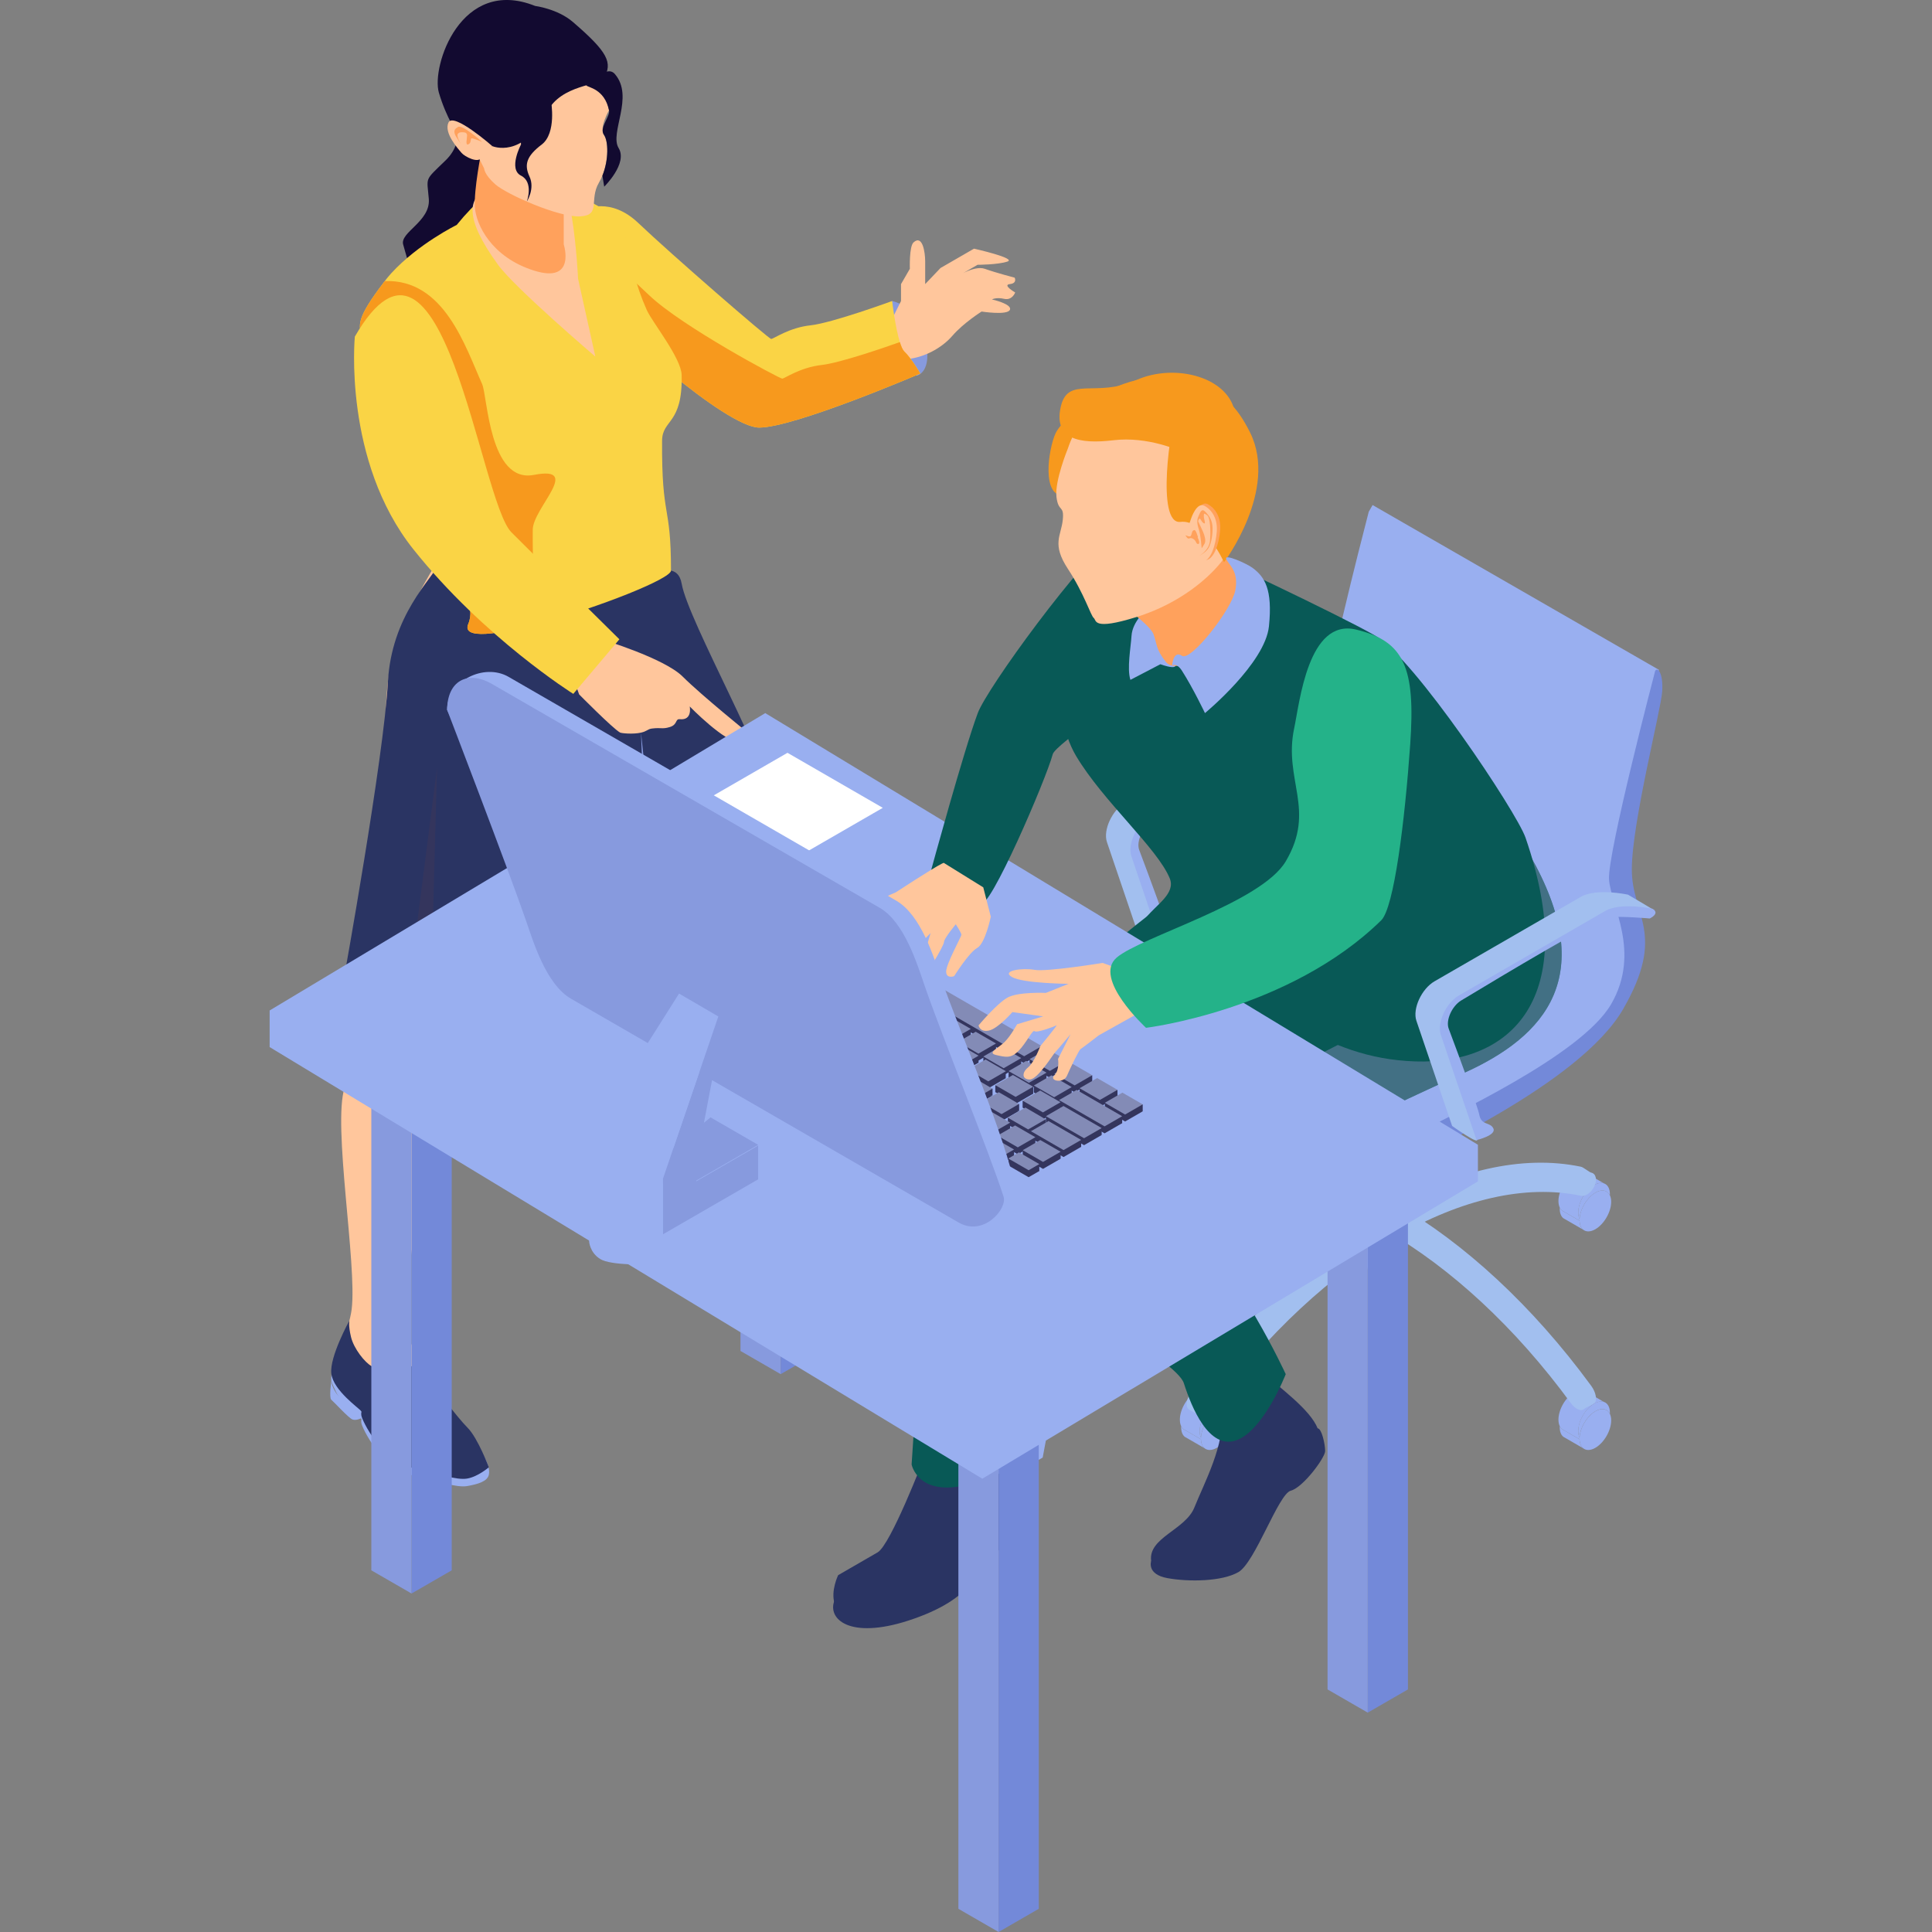 <?xml version="1.0" encoding="UTF-8"?>
<!DOCTYPE svg PUBLIC "-//W3C//DTD SVG 1.1//EN" "http://www.w3.org/Graphics/SVG/1.1/DTD/svg11.dtd">
<!-- Creator: CorelDRAW -->
<svg xmlns="http://www.w3.org/2000/svg" xml:space="preserve" width="10in" height="10in" version="1.1" style="shape-rendering:geometricPrecision; text-rendering:geometricPrecision; image-rendering:optimizeQuality; fill-rule:evenodd; clip-rule:evenodd"
viewBox="0 0 10000 10000"
 xmlns:xlink="http://www.w3.org/1999/xlink"
 xmlns:xodm="http://www.corel.com/coreldraw/odm/2003">
 <rect x="0" y="0" width="10000" height="10000" fill="#808080" stroke="none"/>
 <defs>
  <style type="text/css">
   <![CDATA[
    .fil12 {fill:#085956;fill-rule:nonzero}
    .fil7 {fill:#120A30;fill-rule:nonzero}
    .fil86 {fill:#24B289;fill-rule:nonzero}
    .fil4 {fill:#2A3463;fill-rule:nonzero}
    .fil5 {fill:#34355D;fill-rule:nonzero}
    .fil3 {fill:#7389D9;fill-rule:nonzero}
    .fil6 {fill:#879ADE;fill-rule:nonzero}
    .fil2 {fill:#99AFF0;fill-rule:nonzero}
    .fil11 {fill:#A2BFEF;fill-rule:nonzero}
    .fil9 {fill:#F7991D;fill-rule:nonzero}
    .fil8 {fill:#FAD445;fill-rule:nonzero}
    .fil0 {fill:#FFA15C;fill-rule:nonzero}
    .fil1 {fill:#FFC69C;fill-rule:nonzero}
    .fil10 {fill:white;fill-rule:nonzero}
    .fil13 {fill:#838BB6;fill-rule:nonzero;fill-opacity:0.478}
    .fil66 {fill:url(#id0);fill-rule:nonzero}
    .fil83 {fill:url(#id1);fill-rule:nonzero}
    .fil17 {fill:url(#id2);fill-rule:nonzero}
    .fil46 {fill:url(#id3);fill-rule:nonzero}
    .fil33 {fill:url(#id4);fill-rule:nonzero}
    .fil60 {fill:url(#id5);fill-rule:nonzero}
    .fil82 {fill:url(#id6);fill-rule:nonzero}
    .fil52 {fill:url(#id7);fill-rule:nonzero}
    .fil56 {fill:url(#id8);fill-rule:nonzero}
    .fil53 {fill:url(#id9);fill-rule:nonzero}
    .fil16 {fill:url(#id10);fill-rule:nonzero}
    .fil67 {fill:url(#id11);fill-rule:nonzero}
    .fil22 {fill:url(#id12);fill-rule:nonzero}
    .fil39 {fill:url(#id13);fill-rule:nonzero}
    .fil19 {fill:url(#id14);fill-rule:nonzero}
    .fil80 {fill:url(#id15);fill-rule:nonzero}
    .fil55 {fill:url(#id16);fill-rule:nonzero}
    .fil40 {fill:url(#id17);fill-rule:nonzero}
    .fil57 {fill:url(#id18);fill-rule:nonzero}
    .fil71 {fill:url(#id19);fill-rule:nonzero}
    .fil23 {fill:url(#id20);fill-rule:nonzero}
    .fil29 {fill:url(#id21);fill-rule:nonzero}
    .fil44 {fill:url(#id22);fill-rule:nonzero}
    .fil70 {fill:url(#id23);fill-rule:nonzero}
    .fil63 {fill:url(#id24);fill-rule:nonzero}
    .fil61 {fill:url(#id25);fill-rule:nonzero}
    .fil42 {fill:url(#id26);fill-rule:nonzero}
    .fil35 {fill:url(#id27);fill-rule:nonzero}
    .fil36 {fill:url(#id28);fill-rule:nonzero}
    .fil49 {fill:url(#id29);fill-rule:nonzero}
    .fil74 {fill:url(#id30);fill-rule:nonzero}
    .fil38 {fill:url(#id31);fill-rule:nonzero}
    .fil65 {fill:url(#id32);fill-rule:nonzero}
    .fil75 {fill:url(#id33);fill-rule:nonzero}
    .fil84 {fill:url(#id34);fill-rule:nonzero}
    .fil54 {fill:url(#id35);fill-rule:nonzero}
    .fil64 {fill:url(#id36);fill-rule:nonzero}
    .fil18 {fill:url(#id37);fill-rule:nonzero}
    .fil62 {fill:url(#id38);fill-rule:nonzero}
    .fil21 {fill:url(#id39);fill-rule:nonzero}
    .fil41 {fill:url(#id40);fill-rule:nonzero}
    .fil32 {fill:url(#id41);fill-rule:nonzero}
    .fil25 {fill:url(#id42);fill-rule:nonzero}
    .fil45 {fill:url(#id43);fill-rule:nonzero}
    .fil58 {fill:url(#id44);fill-rule:nonzero}
    .fil28 {fill:url(#id45);fill-rule:nonzero}
    .fil15 {fill:url(#id46);fill-rule:nonzero}
    .fil34 {fill:url(#id47);fill-rule:nonzero}
    .fil68 {fill:url(#id48);fill-rule:nonzero}
    .fil24 {fill:url(#id49);fill-rule:nonzero}
    .fil51 {fill:url(#id50);fill-rule:nonzero}
    .fil85 {fill:url(#id51);fill-rule:nonzero}
    .fil59 {fill:url(#id52);fill-rule:nonzero}
    .fil79 {fill:url(#id53);fill-rule:nonzero}
    .fil69 {fill:url(#id54);fill-rule:nonzero}
    .fil72 {fill:url(#id55);fill-rule:nonzero}
    .fil77 {fill:url(#id56);fill-rule:nonzero}
    .fil37 {fill:url(#id57);fill-rule:nonzero}
    .fil81 {fill:url(#id58);fill-rule:nonzero}
    .fil48 {fill:url(#id59);fill-rule:nonzero}
    .fil30 {fill:url(#id60);fill-rule:nonzero}
    .fil76 {fill:url(#id61);fill-rule:nonzero}
    .fil78 {fill:url(#id62);fill-rule:nonzero}
    .fil50 {fill:url(#id63);fill-rule:nonzero}
    .fil47 {fill:url(#id64);fill-rule:nonzero}
    .fil73 {fill:url(#id65);fill-rule:nonzero}
    .fil20 {fill:url(#id66);fill-rule:nonzero}
    .fil14 {fill:url(#id67);fill-rule:nonzero}
    .fil31 {fill:url(#id68);fill-rule:nonzero}
    .fil26 {fill:url(#id69);fill-rule:nonzero}
    .fil27 {fill:url(#id70);fill-rule:nonzero}
    .fil43 {fill:url(#id71);fill-rule:nonzero}
   ]]>
  </style>
  <linearGradient id="id0" gradientUnits="userSpaceOnUse" x1="44758.9" y1="334887.44" x2="44578.78" y2="334887.44">
   <stop offset="0" style="stop-opacity:1; stop-color:#838BB6"/>
   <stop offset="1" style="stop-opacity:1; stop-color:#838BB6"/>
  </linearGradient>
  <linearGradient id="id1" gradientUnits="userSpaceOnUse" xlink:href="#id0" x1="45495.45" y1="335432.65" x2="45404.97" y2="335432.65">
  </linearGradient>
  <linearGradient id="id2" gradientUnits="userSpaceOnUse" xlink:href="#id0" x1="46128.18" y1="335708.94" x2="45947.2" y2="335708.94">
  </linearGradient>
  <linearGradient id="id3" gradientUnits="userSpaceOnUse" xlink:href="#id0" x1="45043.19" y1="334713.65" x2="44862.22" y2="334713.65">
  </linearGradient>
  <linearGradient id="id4" gradientUnits="userSpaceOnUse" xlink:href="#id0" x1="45043.19" y1="334792.68" x2="44862.22" y2="334792.68">
  </linearGradient>
  <linearGradient id="id5" gradientUnits="userSpaceOnUse" xlink:href="#id0" x1="46038.51" y1="334889.77" x2="45043.22" y2="334889.77">
  </linearGradient>
  <linearGradient id="id6" gradientUnits="userSpaceOnUse" xlink:href="#id0" x1="45404.66" y1="335336.94" x2="45223.72" y2="335336.94">
  </linearGradient>
  <linearGradient id="id7" gradientUnits="userSpaceOnUse" xlink:href="#id0" x1="45857.5" y1="335158.87" x2="45586.08" y2="335158.87">
  </linearGradient>
  <linearGradient id="id8" gradientUnits="userSpaceOnUse" xlink:href="#id0" x1="46581.37" y1="335430.33" x2="46400.39" y2="335430.33">
  </linearGradient>
  <linearGradient id="id9" gradientUnits="userSpaceOnUse" xlink:href="#id0" x1="45947.99" y1="335158.87" x2="45767.05" y2="335158.87">
  </linearGradient>
  <linearGradient id="id10" gradientUnits="userSpaceOnUse" xlink:href="#id0" x1="44318.88" y1="334798.43" x2="44228.39" y2="334798.43">
  </linearGradient>
  <linearGradient id="id11" gradientUnits="userSpaceOnUse" xlink:href="#id0" x1="44939.67" y1="334977.93" x2="44759.56" y2="334977.93">
  </linearGradient>
  <linearGradient id="id12" gradientUnits="userSpaceOnUse" xlink:href="#id0" x1="45133.68" y1="335076.24" x2="44952.7" y2="335076.24">
  </linearGradient>
  <linearGradient id="id13" gradientUnits="userSpaceOnUse" xlink:href="#id0" x1="45857.5" y1="335248.67" x2="45676.56" y2="335248.67">
  </linearGradient>
  <linearGradient id="id14" gradientUnits="userSpaceOnUse" xlink:href="#id0" x1="44681.28" y1="334887.44" x2="44500.3" y2="334887.44">
  </linearGradient>
  <linearGradient id="id15" gradientUnits="userSpaceOnUse" xlink:href="#id0" x1="45133.54" y1="335246.45" x2="44952.57" y2="335246.45">
  </linearGradient>
  <linearGradient id="id16" gradientUnits="userSpaceOnUse" xlink:href="#id0" x1="44862.11" y1="334526.14" x2="44590.69" y2="334526.14">
  </linearGradient>
  <linearGradient id="id17" gradientUnits="userSpaceOnUse" xlink:href="#id0" x1="46038.48" y1="335336.25" x2="45857.5" y2="335336.25">
  </linearGradient>
  <linearGradient id="id18" gradientUnits="userSpaceOnUse" xlink:href="#id0" x1="46490.88" y1="335351.3" x2="46219.45" y2="335351.3">
  </linearGradient>
  <linearGradient id="id19" gradientUnits="userSpaceOnUse" xlink:href="#id0" x1="45482.59" y1="335245.76" x2="45302.48" y2="335245.76">
  </linearGradient>
  <linearGradient id="id20" gradientUnits="userSpaceOnUse" xlink:href="#id0" x1="45224.16" y1="335154.59" x2="45043.19" y2="335154.59">
  </linearGradient>
  <linearGradient id="id21" gradientUnits="userSpaceOnUse" xlink:href="#id0" x1="44590.93" y1="334708.35" x2="44228.98" y2="334708.35">
  </linearGradient>
  <linearGradient id="id22" gradientUnits="userSpaceOnUse" xlink:href="#id0" x1="46490.81" y1="335432.21" x2="46128.9" y2="335432.21">
  </linearGradient>
  <linearGradient id="id23" gradientUnits="userSpaceOnUse" xlink:href="#id0" x1="45301.83" y1="335158.87" x2="45121.74" y2="335158.87">
  </linearGradient>
  <linearGradient id="id24" gradientUnits="userSpaceOnUse" xlink:href="#id0" x1="44862.8" y1="334442.32" x2="44772.31" y2="334442.32">
  </linearGradient>
  <linearGradient id="id25" gradientUnits="userSpaceOnUse" xlink:href="#id0" x1="45133.23" y1="334623.26" x2="44952.26" y2="334623.26">
  </linearGradient>
  <linearGradient id="id26" gradientUnits="userSpaceOnUse" xlink:href="#id0" x1="44862.22" y1="334706.46" x2="44681.28" y2="334706.46">
  </linearGradient>
  <linearGradient id="id27" gradientUnits="userSpaceOnUse" xlink:href="#id0" x1="45314.34" y1="334985.79" x2="45133.4" y2="334985.79">
  </linearGradient>
  <linearGradient id="id28" gradientUnits="userSpaceOnUse" xlink:href="#id0" x1="45495.59" y1="335064.11" x2="45224.16" y2="335064.11">
  </linearGradient>
  <linearGradient id="id29" gradientUnits="userSpaceOnUse" xlink:href="#id0" x1="45405.1" y1="334883.85" x2="45224.16" y2="334883.85">
  </linearGradient>
  <linearGradient id="id30" gradientUnits="userSpaceOnUse" xlink:href="#id0" x1="45844.78" y1="335520.81" x2="45664.67" y2="335520.81">
  </linearGradient>
  <linearGradient id="id31" gradientUnits="userSpaceOnUse" xlink:href="#id0" x1="45767.05" y1="335166.73" x2="45495.59" y2="335166.73">
  </linearGradient>
  <linearGradient id="id32" gradientUnits="userSpaceOnUse" xlink:href="#id0" x1="44668.21" y1="334792.68" x2="44488.13" y2="334792.68">
  </linearGradient>
  <linearGradient id="id33" gradientUnits="userSpaceOnUse" xlink:href="#id0" x1="44500.09" y1="334793.22" x2="44319.12" y2="334793.22">
  </linearGradient>
  <linearGradient id="id34" gradientUnits="userSpaceOnUse" xlink:href="#id0" x1="45676.43" y1="335531.93" x2="45495.45" y2="335531.93">
  </linearGradient>
  <linearGradient id="id35" gradientUnits="userSpaceOnUse" xlink:href="#id0" x1="46128.69" y1="335249.35" x2="45857.23" y2="335249.35">
  </linearGradient>
  <linearGradient id="id36" gradientUnits="userSpaceOnUse" xlink:href="#id0" x1="44487.48" y1="334706.46" x2="44307.36" y2="334706.46">
  </linearGradient>
  <linearGradient id="id37" gradientUnits="userSpaceOnUse" xlink:href="#id0" x1="46038.2" y1="335607.68" x2="45857.23" y2="335607.68">
  </linearGradient>
  <linearGradient id="id38" gradientUnits="userSpaceOnUse" xlink:href="#id0" x1="45042.92" y1="334521.9" x2="44861.94" y2="334521.9">
  </linearGradient>
  <linearGradient id="id39" gradientUnits="userSpaceOnUse" xlink:href="#id0" x1="44952.7" y1="334977.93" x2="44771.73" y2="334977.93">
  </linearGradient>
  <linearGradient id="id40" gradientUnits="userSpaceOnUse" xlink:href="#id0" x1="46128.15" y1="335438.19" x2="45947.17" y2="335438.19">
  </linearGradient>
  <linearGradient id="id41" gradientUnits="userSpaceOnUse" xlink:href="#id0" x1="46400.46" y1="335523.18" x2="46129.04" y2="335523.18">
  </linearGradient>
  <linearGradient id="id42" gradientUnits="userSpaceOnUse" xlink:href="#id0" x1="45495.32" y1="335339.84" x2="45314.34" y2="335339.84">
  </linearGradient>
  <linearGradient id="id43" gradientUnits="userSpaceOnUse" xlink:href="#id0" x1="46219.18" y1="335347.71" x2="46038.2" y2="335347.71">
  </linearGradient>
  <linearGradient id="id44" gradientUnits="userSpaceOnUse" xlink:href="#id0" x1="46309.94" y1="335249.35" x2="46128.96" y2="335249.35">
  </linearGradient>
  <linearGradient id="id45" gradientUnits="userSpaceOnUse" xlink:href="#id0" x1="45857.5" y1="335528" x2="45676.56" y2="335528">
  </linearGradient>
  <linearGradient id="id46" gradientUnits="userSpaceOnUse" xlink:href="#id0" x1="45947.48" y1="335703.23" x2="45766.54" y2="335703.23">
  </linearGradient>
  <linearGradient id="id47" gradientUnits="userSpaceOnUse" xlink:href="#id0" x1="45133.71" y1="334894.62" x2="44952.74" y2="334894.62">
  </linearGradient>
  <linearGradient id="id48" gradientUnits="userSpaceOnUse" xlink:href="#id0" x1="45029.58" y1="335076.24" x2="44849.46" y2="335076.24">
  </linearGradient>
  <linearGradient id="id49" gradientUnits="userSpaceOnUse" xlink:href="#id0" x1="45405.1" y1="335260.81" x2="45224.16" y2="335260.81">
  </linearGradient>
  <linearGradient id="id50" gradientUnits="userSpaceOnUse" xlink:href="#id0" x1="45676.29" y1="335064.79" x2="45495.32" y2="335064.79">
  </linearGradient>
  <linearGradient id="id51" gradientUnits="userSpaceOnUse" xlink:href="#id0" x1="45766.61" y1="335621.56" x2="45585.63" y2="335621.56">
  </linearGradient>
  <linearGradient id="id52" gradientUnits="userSpaceOnUse" xlink:href="#id0" x1="46219.45" y1="335249.35" x2="46038.48" y2="335249.35">
  </linearGradient>
  <linearGradient id="id53" gradientUnits="userSpaceOnUse" xlink:href="#id0" x1="45042.98" y1="335155.14" x2="44862.01" y2="335155.14">
  </linearGradient>
  <linearGradient id="id54" gradientUnits="userSpaceOnUse" xlink:href="#id0" x1="45211.13" y1="335166.73" x2="45031.05" y2="335166.73">
  </linearGradient>
  <linearGradient id="id55" gradientUnits="userSpaceOnUse" xlink:href="#id0" x1="45572.5" y1="335339.84" x2="45392.38" y2="335339.84">
  </linearGradient>
  <linearGradient id="id56" gradientUnits="userSpaceOnUse" xlink:href="#id0" x1="44772.2" y1="334989.04" x2="44591.27" y2="334989.04">
  </linearGradient>
  <linearGradient id="id57" gradientUnits="userSpaceOnUse" xlink:href="#id0" x1="45585.8" y1="335068.38" x2="45404.83" y2="335068.38">
  </linearGradient>
  <linearGradient id="id58" gradientUnits="userSpaceOnUse" xlink:href="#id0" x1="45223.72" y1="335259.65" x2="45133.23" y2="335259.65">
  </linearGradient>
  <linearGradient id="id59" gradientUnits="userSpaceOnUse" xlink:href="#id0" x1="45313.8" y1="334796.95" x2="45132.85" y2="334796.95">
  </linearGradient>
  <linearGradient id="id60" gradientUnits="userSpaceOnUse" xlink:href="#id0" x1="46309.56" y1="335621.08" x2="46038.1" y2="335621.08">
  </linearGradient>
  <linearGradient id="id61" gradientUnits="userSpaceOnUse" xlink:href="#id0" x1="44590.65" y1="334888.94" x2="44409.68" y2="334888.94">
  </linearGradient>
  <linearGradient id="id62" gradientUnits="userSpaceOnUse" xlink:href="#id0" x1="44862.76" y1="335079.5" x2="44681.82" y2="335079.5">
  </linearGradient>
  <linearGradient id="id63" gradientUnits="userSpaceOnUse" xlink:href="#id0" x1="45586.11" y1="334989.38" x2="45405.14" y2="334989.38">
  </linearGradient>
  <linearGradient id="id64" gradientUnits="userSpaceOnUse" xlink:href="#id0" x1="45134.22" y1="334714.33" x2="44953.25" y2="334714.33">
  </linearGradient>
  <linearGradient id="id65" gradientUnits="userSpaceOnUse" xlink:href="#id0" x1="45754.06" y1="335430.33" x2="45573.97" y2="335430.33">
  </linearGradient>
  <linearGradient id="id66" gradientUnits="userSpaceOnUse" xlink:href="#id0" x1="44862.22" y1="334898.9" x2="44681.28" y2="334898.9">
  </linearGradient>
  <linearGradient id="id67" gradientUnits="userSpaceOnUse" xlink:href="#id0" x1="46038.34" y1="335698.85" x2="45857.37" y2="335698.85">
  </linearGradient>
  <linearGradient id="id68" gradientUnits="userSpaceOnUse" xlink:href="#id0" x1="44395.93" y1="334615.98" x2="44215.81" y2="334615.98">
  </linearGradient>
  <linearGradient id="id69" gradientUnits="userSpaceOnUse" xlink:href="#id0" x1="45676.56" y1="335347.02" x2="45405.1" y2="335347.02">
  </linearGradient>
  <linearGradient id="id70" gradientUnits="userSpaceOnUse" xlink:href="#id0" x1="45767.05" y1="335426.74" x2="45586.08" y2="335426.74">
  </linearGradient>
  <linearGradient id="id71" gradientUnits="userSpaceOnUse" xlink:href="#id0" x1="44771.49" y1="334617.59" x2="44500.06" y2="334617.59">
  </linearGradient>
 </defs>
 <g id="Layer_x0020_1">
  <g id="_2275897680336">
   <g>
    <g>
     <g>
      <g>
       <g>
        <g>
         <g>
          <g>
           <g>
            <g>
             <g>
              <path class="fil0" d="M3368.46 2627.21c0,0 104.41,235.62 104.41,383.08 0,147.46 151.84,646.41 101.33,1033.93 -52.67,404.19 -123.69,478.56 -143.05,653.83 -22.16,200.67 -52.22,96.92 -29.69,272.63 53.38,417.38 -48.77,636.35 -29.41,801.39 19.46,165.04 15.73,339.76 74,368.89 58.27,29.13 568.3,403.81 542.44,478.19 -25.89,74.38 -56.36,83.51 -97.09,89.77 -58.27,9.06 -108.41,-29.41 -108.41,-29.41 0,0 -100.78,14.67 -165.48,-46.89 -64.7,-61.45 -165.04,-152.01 -278.23,-168.22 -113.3,-16.21 -271.8,16.21 -268.55,-155.36 3.25,-171.46 47.33,-204.13 35.56,-307.81 -45.07,-399.12 -245.4,-644.05 -229.64,-909.63 24.15,-408.42 30.68,-555.03 30.68,-555.03 0,0 -9.68,-225.47 -67.95,-482.74 -27.87,-123.25 -59.81,-346.19 -59.81,-346.19 0,0 -58.27,-469.16 194.07,-656.8 29.69,-22.09 57.83,-44.8 84.44,-67.78 199.51,-171.98 310.38,-355.86 310.38,-355.86z"/>
              <path class="fil1" d="M2933.39 2856.85c0,0 209.19,313.59 40.35,647.67 -168.83,333.98 -274.98,1190.11 -338.11,1357.58 -63.06,167.4 -90.39,337.05 -133,402.2 -78.72,120.34 -61.18,75.82 -124.24,216.61 -63.06,140.69 -198.96,616.35 -208.64,728 -9.68,111.66 -92.2,538.72 -72.84,640.63 19.46,101.87 135.46,375.22 208.64,433.66 80.61,64.33 198.96,223.21 174.72,271.8 -24.24,48.49 -139.42,70.31 -285,41.17 -145.58,-29.13 -79,-42.98 -171.19,-96.26 -92.2,-53.39 -140.79,-194.18 -174.72,-218.42 -33.92,-24.25 -117.81,-103.59 -116.54,-192.81 0.89,-59.98 74.21,-206.04 87.41,-311.99 28.76,-231.17 -99.62,-952.95 -36.56,-1147.02 63.06,-194.07 258.33,-420.46 264.66,-561.25 6.33,-140.69 -116.44,-1347.25 -14.57,-1680.68 101.88,-333.43 365.09,-684.13 365.09,-684.13 0,0 467.52,9.57 534.55,153.24z"/>
             </g>
             <g>
              <path class="fil2" d="M3049.22 6386.19l0 38.81c0,0 2.63,58.28 58.44,92.2 55.81,33.93 246.29,27.7 246.29,27.7l43.81 -17.2c19.73,5.33 35.46,12.21 44.87,21.07 41.28,38.81 187.47,174.72 307.27,206.31 119.8,31.56 268.11,4.34 268.11,4.34 0,0 195.27,-88.67 81.25,-161.52 -90.83,-58 -511.67,-141.34 -511.67,-141.34 0,0 -147.29,-109.23 -249.27,-116.44 -101.87,-7.25 -212.09,-68.77 -230.56,-114.08 -18.47,-45.35 -18.47,-45.35 -18.47,-45.35 0,0 -37.38,132.65 -39.81,176.36 -0.44,9.41 0.1,20.83 2.26,33.04 -1.71,-2.46 -2.53,-3.9 -2.53,-3.9z"/>
              <path class="fil3" d="M3674.08 6255.08c0,0 -49.69,-12.04 -93.39,-2.36 -43.7,9.68 -79.99,87.31 -79.99,87.31l86.69 87.31c0,0 -147.29,-109.23 -249.27,-116.44 -101.87,-7.25 -212.09,-68.67 -230.56,-114.01 -18.47,-45.35 -18.47,-45.35 -18.47,-45.35 0,0 -37.38,132.72 -39.74,176.36 -2.43,43.7 19.46,128.58 104.33,140.69 84.95,12.14 247.46,12.14 288.73,50.95 41.28,38.81 187.47,174.72 307.27,206.31 119.8,31.56 268.11,4.34 268.11,4.34 0,0 184.12,-67.4 70.14,-140.24 -90.83,-58 -114.63,-97.98 -228.1,-181.96 -86.48,-64.06 -251.73,-191 -185.76,-152.9z"/>
             </g>
             <path class="fil2" d="M1714.79 7244.93c12.14,9.85 89.77,94.83 109.23,102.15 19.46,7.25 43.81,-5.78 43.81,-5.78 8.31,12.76 -0.1,-3.9 2.36,22.81 2.43,26.71 106.77,235.35 252.35,269.37 145.58,33.93 240.24,67.95 296.05,58.27 55.81,-9.68 103.96,-24.24 111.66,-58.27 12.86,-56.84 -56.91,-151.74 -110.29,-205.12 -53.38,-53.38 -394.5,-120.07 -394.5,-120.07 0,0 -67.95,-180.26 -101.88,-198.14 -33.92,-17.82 -92.09,-89.84 -106.76,-151.29 -13.75,-57.83 -8.96,-81.7 -8.31,-84.33 -3.69,6.7 -103.07,187.91 -93.56,273.61 0,0 17.81,50.41 38.2,80.98 -19.8,-25.78 -35.12,-53.66 -38.2,-80.98 -0.14,-0.1 -12.24,86.93 -0.14,96.78z"/>
             <path class="fil4" d="M2212.26 7111.66c0,0 -41.28,-63.06 -118.91,-31.56 -77.63,31.56 -92.2,55.81 -92.2,55.81l24.25 133.48c0,0 -67.95,-180.26 -101.87,-198.07 -33.93,-17.81 -92.09,-89.94 -106.77,-151.36 -14.67,-61.35 -8.24,-84.5 -8.24,-84.5 0,0 -103.35,186.48 -93.63,273.79 9.68,87.31 144.69,180.5 153,193.19 8.31,12.65 -0.1,-3.9 2.26,22.81 2.43,26.71 106.77,235.42 252.35,269.38 145.58,34.03 240.24,67.95 296.05,58.27 55.81,-9.68 111.65,-58.27 111.65,-58.27 0,0 -56.91,-151.74 -110.29,-205.02 -53.45,-53.45 -190.72,-231.79 -207.65,-277.93z"/>
            </g>
           </g>
          </g>
          <path class="fil4" d="M1841.56 5295.52c59.81,118.7 181.52,222.59 557.01,323.3 79.82,21.17 167.94,22.26 259.94,8.14 340.2,-48.67 728.38,-297.69 907.06,-463.17 226.83,-210.73 117.64,-308.74 117.64,-308.74 0,0 310.28,-532.83 312.6,-702.93 2.98,-170.2 -433.59,-936.47 -467.41,-1130.64 -33.93,-194.79 -351.79,76.46 -351.79,76.46l-846.36 108.85c0,0 -52.94,83.78 -107.86,188.4 -51.4,98.25 -104.89,215.34 -117.44,298.03 -25.51,168.66 -326.38,1378.85 -326.38,1378.85 0,0 3.18,104.75 62.99,223.45z"/>
          <path class="fil4" d="M1841.56 5295.52c59.81,118.7 181.52,222.59 557.01,323.3 79.82,21.17 167.94,22.26 259.94,8.14 -14.46,-176.97 -39.74,-495.94 -38.27,-616.72 2.26,-170.1 13.85,-962.8 -20.07,-1157.63 -34.57,-194.07 5.23,-499.56 5.23,-499.56l-321.76 -449.87c-51.4,98.25 -257.41,280.22 -276.15,630.13 -20.83,388.25 -228.75,1538.56 -228.75,1538.56 0,0 3.01,104.95 62.82,223.65z"/>
          <polygon class="fil5" points="2219.14,5563.98 2262.13,3973.85 2066.58,5500.26 "/>
          <polygon class="fil6" points="3472.86,5241.87 3317.78,3792.16 3376.22,5313 "/>
          <polygon class="fil6" points="3096.38,5485.63 3031.13,3896.5 2952.03,5544.17 "/>
         </g>
        </g>
       </g>
       <path class="fil7" d="M2351.24 589.03c0,0 67.23,132 -44.42,240.68 -111.66,108.68 -97.09,82.35 -87.31,199.89 9.68,117.54 -153,173.28 -132.28,237.61 20.72,64.33 45.34,241.06 200.43,210.9 155.09,-30.13 344.37,-185.39 339.48,-476.58 -4.82,-291.16 -275.91,-412.49 -275.91,-412.49z"/>
       <g>
        <path class="fil6" d="M4471.61 1675.08c20.89,4.17 146.02,-116.82 146.02,-116.82 0,0 129.41,20.9 171.09,196.09 41.72,175.26 -44.8,190.82 -44.8,190.82l-272.31 -270.09z"/>
        <path class="fil1" d="M4605.15 1675.08l58.44 -116.82 0 -87.58 45.79 -79.34c0,0 -4.07,-115.83 19.08,-136.72 46.06,-41.52 60.26,49.14 60.26,99.24 0,50.03 0,116.61 0,116.61l79.27 -83.24 173.45 -100.17c0,0 222.94,50.03 172.91,66.79 -50.03,16.65 -154.37,16.65 -154.37,16.65l-123.8 71.47c0,0 102.87,-71.47 161.35,-50.58 58.44,20.9 154.37,45.86 154.37,45.86 0,0 14.94,28.87 -25.07,33.21 -39.98,4.34 27.77,43.43 27.77,43.43 0,0 -15.28,42.34 -57,32.93 -41.72,-9.41 -63.23,2.98 -63.23,2.98 0,0 105.77,23.7 92.91,53.65 -12.93,29.96 -146.5,9.06 -146.5,9.06 0,0 -93.19,58.38 -150.91,125.13 -57.72,66.79 -149.48,112.65 -232.99,120.96 -83.41,8.38 -91.72,-183.54 -91.72,-183.54z"/>
        <path class="fil8" d="M4763.48 1933.51c0,0 -650.58,279.6 -834.26,279.6 -166.47,0 -770,-522.06 -923.81,-745.58 -15.39,-24.42 -26.23,-44.32 -31.67,-59.71 -53.38,-162.89 -6.33,-293.18 4.52,-303.13 6.33,-3.63 8.14,-4.52 10.87,-6.33 44.32,-24.42 174.61,-76.91 313.97,55.2 171.02,162.88 675.89,600.78 688.57,600.78 12.69,0 92.3,-58.82 204.5,-70.58 113.09,-12.65 421.66,-125.78 421.66,-125.78 0,0 15.39,134.81 39.81,212.64 7.25,22.6 14.46,39.8 22.6,47.94 38,36.21 83.24,114.94 83.24,114.94z"/>
        <path class="fil9" d="M4763.48 1933.51c0,0 -650.58,279.6 -834.26,279.6 -166.47,0 -770,-522.06 -923.81,-745.58 -0.89,-89.56 22.6,-151.12 29.85,-157.45 6.33,-3.62 8.14,-5.44 10.87,-6.33 43.43,-24.41 174.61,92.37 313.97,224.48 171.02,162.88 675.89,431.51 688.57,431.51 12.69,0 91.38,-57.9 204.5,-70.59 96.81,-10.87 338.39,-95 404.46,-118.53 7.25,22.6 14.46,39.8 22.6,47.94 38,36.21 83.24,114.94 83.24,114.94z"/>
       </g>
       <path class="fil8" d="M3426.97 2280.96c-2.7,411.71 46.13,319.41 46.13,672.3 0,42.54 -374.6,190.93 -676.81,272.35 -222.59,60.63 -406.27,85.05 -372.79,4.51 80.54,-191.81 -293.18,-351.07 -298.58,-518.47 -4.52,-165.58 -223.48,-899.4 -248.82,-963.62 -24.42,-64.26 -28.96,-103.14 108.58,-284.11 1.81,-2.7 4.51,-6.33 7.25,-9.06 9.95,-14.46 22.61,-28.04 33.48,-40.73 140.24,-152.9 338.39,-249.75 338.39,-249.75 392.69,-484.07 599.9,-119.45 816.13,-62.44 64.26,17.2 52.49,245.2 168.29,503.97 28.96,63.33 178.24,247.93 180.05,335.69 5.51,257.03 -100.27,227.18 -101.29,339.38z"/>
       <path class="fil9" d="M2796.43 3225.57c-222.59,60.63 -406.27,85.05 -372.79,4.51 80.54,-191.81 -293.18,-351.07 -298.58,-518.47 -4.52,-165.59 -223.48,-899.4 -248.82,-963.63 -24.42,-64.26 -28.97,-103.14 108.57,-284.11 1.81,-2.7 4.52,-6.33 7.25,-9.06 306.72,-10.87 415.67,337.6 503.43,533.04 28.04,63.33 36.73,515.02 268.28,470.15 252.35,-48.87 -5.33,171.3 -6.26,283.46 -2.8,314.89 25.34,335.72 38.92,484.1z"/>
       <path class="fil1" d="M3081.54 1845.83c0,0 -416.39,-355.31 -503.53,-475.11 -359.48,-494.57 114.29,-389.34 249.54,-484.99 135.46,-95.72 164.49,556.91 164.49,556.91l89.49 403.19z"/>
       <g>
        <path class="fil10" d="M2648.49 3036.19c-16.38,0 -43.26,-4.62 -86.15,-22.54 -77.52,-32.38 -186.48,-636.52 -207.58,-757.34 -1.37,-8.04 3.96,-15.66 12.04,-17.1 8.52,-1.71 15.73,3.97 17.1,12.04 60.63,347.72 148.31,717.78 189.93,735.15 62.51,26.16 82.24,19.56 82.35,19.56 6.98,-4.34 15.46,-1.37 19.56,5.61 4.07,7.15 1.09,16.48 -5.98,20.55 -2.63,1.47 -9.06,4.07 -21.27,4.07z"/>
       </g>
      </g>
      <path class="fil1" d="M3113.37 3309.08c0,0 324.57,97.26 420.39,193.08 95.82,95.82 347.72,299.23 347.72,299.23 0,0 29.58,42.78 -49.86,42.78 -79.44,0 -261.68,-187.64 -261.68,-187.64 0,0 15.73,72.84 -51.3,66.04 -24.8,-2.53 -10.23,27.87 -51.47,40.52 -39.63,12.14 -43.06,1.71 -92.09,7.69 -23.91,2.91 -24.9,14.13 -57.28,21.34 -40.63,9.13 -101.05,3.7 -108.75,-0.72 -39.53,-22.88 -211.37,-197.08 -211.37,-197.08l-50.85 -140.24c0.07,-0.04 -19.32,-198.82 166.54,-145z"/>
      <path class="fil8" d="M1836.6 1742.21c0,0 -62.24,642.89 303.3,1101.34 365.54,458.46 827.45,748.01 827.45,748.01l238.6 -282.57c0,0 -394.33,-389.17 -558.72,-553.66 -164.49,-164.29 -354.7,-1802.91 -810.62,-1013.11z"/>
     </g>
     <path class="fil0" d="M2917.83 1035.65l0 229.19c0,0 66.31,205.01 -153.82,135.73 -220.13,-69.32 -300.05,-237.71 -306,-328.09 -6.06,-90.49 33.58,-287.91 33.58,-287.91l426.24 251.08z"/>
     <g>
      <path class="fil1" d="M2361.3 584.07c84.94,169.93 144.48,287.54 144.48,287.54 0,0 0,31.5 58.17,82.79 58,51.3 327.17,171.09 437.94,165.69 110.77,-5.33 45.69,-84.95 97.98,-174.27 6.87,-11.87 12.93,-24.15 18.09,-36.93 33.76,-83.17 30.78,-179.23 8.04,-210.83 -26.16,-36.28 26.23,-127.11 26.23,-127.11l-52.29 -202.69c-6.43,-11.76 -13.03,-23.25 -19.73,-34.64 -109.74,-186.1 -261.85,-329.53 -483.63,-298.68 -235.28,32.66 -320.33,379.22 -235.28,549.15z"/>
      <path class="fil7" d="M2769.82 30.75c0,0 116,14.84 194.62,82.35 183.67,157.72 207.58,212.09 160.87,292.15 -22.16,37.93 -220.51,31.67 -293.18,173.55 -126.39,246.84 -283.74,177.63 -283.74,177.63 0,0 -148.83,32.66 -165.93,-20.9 -17.1,-53.55 -71.03,-120.96 -110.83,-255.87 -39.81,-134.74 112.71,-603.07 498.19,-448.91z"/>
      <g>
       <path class="fil1" d="M2548.39 756.53c0,0 -201.32,-177.18 -227,-122.6 -25.68,54.65 51.4,138.09 67.51,157.34 16,19.29 89.94,57.83 102.8,22.54 12.83,-35.29 56.7,-57.28 56.7,-57.28z"/>
       <path class="fil0" d="M2495.49 734.44c0,0 -112.2,-101.05 -128.38,-74.11 0,0 -30.13,9.78 -5.44,48.32 24.63,38.54 24.63,38.54 24.63,38.54 0,0 -24.63,-40.73 -17.1,-53.55 7.52,-12.86 29.96,-8.59 29.96,-8.59 0,0 18.74,-1.54 18.46,16.38 -0.27,17.92 -9.95,52.12 6.16,45.69 16.11,-6.43 10.77,-27.87 16.11,-31.05 5.27,-3.18 55.61,18.36 55.61,18.36z"/>
      </g>
     </g>
     <path class="fil7" d="M3152.29 571.04c6.7,31.77 -52.29,90.83 -26.23,127.11 22.7,31.57 25.68,127.66 -8.04,210.83l9.33 57.28c0,0 123.15,-120.24 74.65,-199.89 -48.49,-79.61 82.52,-265.03 -19.46,-383.19 -43.87,-50.85 -123.59,50.13 -148.04,58.55 6.67,11.32 93.98,16 117.78,129.3z"/>
     <path class="fil7" d="M2852.52 525.7c0,0 29.13,163.12 -48.49,222.32 -77.63,59.16 -92.64,102.87 -63.33,165.93 29.31,63.06 -13.92,129.3 -13.92,129.3 0,0 37.1,-100.17 -30.13,-134.19 -67.23,-33.93 0,-161.07 0,-161.07 0,0 -6.53,-109.23 9.23,-124.51 15.63,-15.32 146.64,-97.77 146.64,-97.77z"/>
    </g>
    <g>
     <g>
      <g>
       <g>
        <g>
         <g>
          <g>
           <g>
            <path class="fil7" d="M6125.51 7397.21c3.46,2.91 7.32,5.17 11.59,6.7l-11.59 -6.7z"/>
            <path class="fil2" d="M6216 7446.63c0.65,24.15 7.42,39.98 18.47,49.15 15.01,12.58 37.93,12.93 63.44,-1.81 45.24,-26.06 81.97,-89.67 81.97,-141.95 0,-13.3 -2.43,-24.69 -6.77,-33.65 -5.44,-11.32 -13.85,-19.01 -24.35,-22.54 -14.02,-4.72 -31.67,-2.09 -50.85,8.86 -8.41,4.89 -16.48,11.05 -24.07,18.19 -25.89,24.07 -46.34,59.44 -54.2,93.91 -1.92,8.24 -3.08,16.28 -3.45,24.25 -0.1,1.81 -0.17,3.69 -0.17,5.61z"/>
            <path class="fil2" d="M6209.36 7407.17c0,13.3 2.43,24.69 6.7,33.65 0.44,-7.97 1.64,-16 3.45,-24.25 7.97,-34.37 28.31,-69.76 54.2,-93.91 7.59,-7.15 15.67,-13.3 24.08,-18.19 19.19,-11.05 36.83,-13.68 50.75,-8.96 10.67,3.63 19.08,11.32 24.52,22.61 0.1,-1.92 0.17,-3.9 0.17,-5.78 0,-30.03 -12.21,-49.86 -31.12,-56.19 -13.47,-4.51 -30.3,-2.36 -48.49,7.59 -10.77,6.15 -18.81,12.31 -26.44,19.46 -25.89,24.07 -46.33,59.44 -54.2,93.91 -2.36,10.36 -3.63,20.38 -3.63,30.06z"/>
            <path class="fil2" d="M6106.94 7348.1c0,13.41 2.43,24.69 6.77,33.76 2.97,6.33 6.98,11.49 11.76,15.39l11.59 6.7 79 45.62c-0.11,-4.79 0,-6.7 0.1,-8.58 -4.35,-9.06 -6.7,-20.35 -6.7,-33.65 0,-9.68 1.26,-19.8 3.63,-29.96 7.97,-34.47 28.31,-69.76 54.2,-93.91 7.59,-7.15 15.67,-13.3 24.08,-18.2 20.62,-11.22 37.38,-13.41 50.75,-8.96l-88.95 -51.4c-15.11,-13.2 -38.27,-13.75 -64.26,1.17 -45.21,26.19 -81.97,89.7 -81.97,142.02z"/>
            <path class="fil2" d="M6113.57 7387.54c0,22.6 6.87,39.53 18.46,49.14 0.11,0 11.66,6.7 11.66,6.7l90.83 52.39c-11.05,-9.24 -17.92,-25.07 -18.46,-46.24l-79 -45.62 -11.59 -6.7c-4.79,-3.97 -8.79,-9.13 -11.76,-15.39 -0.07,1.92 -0.14,3.73 -0.14,5.71z"/>
           </g>
           <g>
            <path class="fil7" d="M8085.07 6265.85c3.46,2.91 7.32,5.16 11.59,6.7l-11.59 -6.7z"/>
            <path class="fil2" d="M8175.52 6315.23c0.65,24.14 7.42,39.98 18.47,49.14 15.01,12.58 37.93,12.93 63.5,-1.81 45.24,-26.06 81.97,-89.67 81.97,-141.95 0,-13.3 -2.36,-24.69 -6.77,-33.65 -5.44,-11.32 -13.85,-19.02 -24.35,-22.54 -14.02,-4.72 -31.67,-2.19 -50.85,8.86 -8.41,4.89 -16.48,11.05 -24.07,18.19 -25.89,24.07 -46.34,59.44 -54.2,93.91 -1.92,8.24 -3.08,16.28 -3.46,24.24 -0.13,1.92 -0.24,3.73 -0.24,5.61z"/>
            <path class="fil2" d="M8168.93 6275.9c0,13.3 2.43,24.69 6.77,33.76 0.44,-7.97 1.64,-16 3.45,-24.25 7.97,-34.37 28.31,-69.76 54.2,-93.91 7.59,-7.15 15.66,-13.3 24.07,-18.19 19.19,-11.05 36.83,-13.68 50.75,-8.96 10.67,3.63 19.08,11.32 24.52,22.61 0.1,-1.92 0.17,-3.9 0.17,-5.78 0,-30.03 -12.21,-49.86 -31.12,-56.19 -13.47,-4.51 -30.3,-2.36 -48.59,7.59 -10.67,6.15 -18.81,12.31 -26.43,19.46 -25.89,24.07 -46.24,59.44 -54.2,93.91 -2.33,10.12 -3.59,20.18 -3.59,29.96z"/>
            <path class="fil2" d="M8066.5 6216.71c0,13.41 2.43,24.69 6.77,33.75 2.97,6.33 6.98,11.49 11.76,15.46 0,0 11.66,6.7 11.66,6.7l79 45.62c-0.1,-4.79 0,-6.7 0.1,-8.58 -4.34,-9.06 -6.77,-20.35 -6.77,-33.76 0,-9.68 1.26,-19.73 3.63,-29.96 7.97,-34.37 28.31,-69.76 54.2,-93.91 7.59,-7.15 15.73,-13.3 24.08,-18.19 20.62,-11.22 37.38,-13.41 50.75,-8.96l-88.95 -51.4c-15.11,-13.2 -38.27,-13.85 -64.26,1.16 -45.24,26.26 -81.97,89.77 -81.97,142.06z"/>
            <path class="fil2" d="M8073.1 6256.17c0,22.6 6.87,39.53 18.47,49.14l11.66 6.7 90.83 52.49c-11.04,-9.23 -17.92,-25.07 -18.36,-46.23l-79 -45.62 -11.59 -6.7c-4.79,-3.97 -8.79,-9.13 -11.76,-15.46 -0.14,1.88 -0.24,3.76 -0.24,5.68z"/>
           </g>
           <g>
            <path class="fil7" d="M8085.07 7397.21c3.46,2.91 7.32,5.17 11.59,6.7l-11.59 -6.7z"/>
            <path class="fil2" d="M8175.52 7446.63c0.65,24.15 7.42,39.98 18.47,49.15 15.01,12.58 37.93,12.93 63.5,-1.81 45.24,-26.06 81.97,-89.67 81.97,-141.95 0,-13.3 -2.36,-24.69 -6.77,-33.65 -5.44,-11.32 -13.85,-19.01 -24.35,-22.54 -14.02,-4.72 -31.67,-2.09 -50.85,8.86 -8.41,4.89 -16.48,11.05 -24.07,18.19 -25.89,24.07 -46.34,59.44 -54.2,93.91 -1.92,8.24 -3.08,16.28 -3.46,24.25 -0.13,1.81 -0.24,3.69 -0.24,5.61z"/>
            <path class="fil2" d="M8168.93 7407.17c0,13.3 2.43,24.69 6.77,33.65 0.44,-7.97 1.64,-16 3.45,-24.25 7.97,-34.37 28.31,-69.76 54.2,-93.91 7.59,-7.15 15.66,-13.3 24.07,-18.19 19.19,-11.05 36.83,-13.68 50.75,-8.96 10.67,3.63 19.08,11.32 24.52,22.61 0.1,-1.92 0.17,-3.9 0.17,-5.78 0,-30.03 -12.21,-49.86 -31.12,-56.19 -13.47,-4.51 -30.3,-2.36 -48.59,7.59 -10.67,6.15 -18.81,12.31 -26.43,19.46 -25.89,24.07 -46.24,59.44 -54.2,93.91 -2.33,10.36 -3.59,20.38 -3.59,30.06z"/>
            <path class="fil2" d="M8066.5 7348.1c0,13.41 2.43,24.69 6.77,33.76 2.97,6.33 6.98,11.49 11.76,15.39 0,0 11.66,6.7 11.66,6.7l79 45.62c-0.1,-4.79 0,-6.7 0.1,-8.58 -4.34,-9.06 -6.77,-20.35 -6.77,-33.65 0,-9.68 1.26,-19.8 3.63,-29.96 7.97,-34.47 28.31,-69.76 54.2,-93.91 7.59,-7.15 15.73,-13.3 24.08,-18.2 20.62,-11.22 37.38,-13.41 50.75,-8.96l-88.95 -51.4c-15.11,-13.2 -38.27,-13.75 -64.26,1.17 -45.24,26.19 -81.97,89.7 -81.97,142.02z"/>
            <path class="fil2" d="M8073.1 7387.54c0,22.6 6.87,39.53 18.47,49.14l11.66 6.7 90.83 52.39c-11.04,-9.24 -17.92,-25.07 -18.36,-46.24l-79 -45.62 -11.59 -6.7c-4.79,-3.97 -8.79,-9.13 -11.76,-15.39 -0.14,1.92 -0.24,3.73 -0.24,5.71z"/>
           </g>
           <g>
            <path class="fil7" d="M6125.51 6265.85c3.46,2.91 7.32,5.16 11.59,6.7l-11.59 -6.7z"/>
            <path class="fil2" d="M6216 6315.23c0.65,24.14 7.42,39.98 18.47,49.14 15.01,12.58 37.93,12.93 63.5,-1.81 45.24,-26.06 81.97,-89.67 81.97,-141.95 0,-13.3 -2.43,-24.69 -6.77,-33.65 -5.44,-11.32 -13.85,-19.02 -24.35,-22.54 -14.02,-4.72 -31.67,-2.19 -50.85,8.86 -8.41,4.89 -16.48,11.05 -24.07,18.19 -25.89,24.07 -46.34,59.44 -54.2,93.91 -1.91,8.24 -3.08,16.28 -3.45,24.24 -0.17,1.92 -0.24,3.73 -0.24,5.61z"/>
            <path class="fil2" d="M6209.36 6275.9c0,13.3 2.43,24.69 6.7,33.76 0.44,-7.97 1.64,-16 3.45,-24.25 7.97,-34.37 28.31,-69.76 54.2,-93.91 7.59,-7.15 15.67,-13.3 24.08,-18.19 19.19,-11.05 36.83,-13.68 50.75,-8.96 10.67,3.63 19.08,11.32 24.52,22.61 0.1,-1.92 0.17,-3.9 0.17,-5.78 0,-30.03 -12.21,-49.86 -31.12,-56.19 -13.47,-4.51 -30.3,-2.36 -48.49,7.59 -10.77,6.15 -18.81,12.31 -26.44,19.46 -25.89,24.07 -46.33,59.44 -54.2,93.91 -2.36,10.12 -3.63,20.18 -3.63,29.96z"/>
            <path class="fil2" d="M6106.94 6216.71c0,13.41 2.43,24.69 6.77,33.75 2.97,6.33 6.98,11.49 11.76,15.46l11.59 6.7 79 45.62c-0.11,-4.79 0,-6.7 0.1,-8.58 -4.35,-9.06 -6.7,-20.35 -6.7,-33.76 0,-9.68 1.26,-19.73 3.63,-29.96 7.97,-34.37 28.31,-69.76 54.2,-93.91 7.59,-7.15 15.67,-13.3 24.08,-18.19 20.62,-11.22 37.38,-13.41 50.75,-8.96l-88.95 -51.4c-15.11,-13.2 -38.27,-13.85 -64.26,1.16 -45.21,26.26 -81.97,89.77 -81.97,142.06z"/>
            <path class="fil2" d="M6113.57 6256.17c0,22.6 6.87,39.53 18.46,49.14 0.11,0 11.66,6.7 11.66,6.7l90.83 52.49c-11.05,-9.23 -17.92,-25.07 -18.46,-46.23l-79 -45.62 -11.59 -6.7c-4.79,-3.97 -8.79,-9.13 -11.76,-15.46 -0.07,1.88 -0.14,3.76 -0.14,5.68z"/>
           </g>
           <path class="fil11" d="M6166.75 6039.02c9.68,-1.98 40.25,-27.87 52.77,-30.4 303.37,-63.71 654.82,19.56 1006.23,222.05 352.78,203.24 705.77,526.68 1010.3,942.28 24.69,33.65 32.04,73.93 16.83,88.95 -10.88,10.87 -45.35,23.15 -52.77,30.4 -15.73,15.66 -46.51,1.64 -69.66,-30.03 -288.63,-393.85 -623.05,-700.33 -957.47,-892.97 -333.05,-191.81 -666.04,-270.71 -953.57,-210.39 -23.15,4.79 -53.93,-16.65 -69.11,-49.21 -15.56,-33.79 -8.24,-65.52 16.45,-70.69z"/>
           <path class="fil11" d="M6166.75 7203.31c303.37,-414.03 654.82,-736.62 1006.23,-939.93 352.78,-204.13 705.77,-288.28 1010.3,-224.3 12.48,2.63 43.06,28.42 52.77,30.4 24.69,5.17 32.04,36.94 16.83,69.49 -15.73,33.85 -46.51,55.3 -69.66,50.41 -288.63,-60.63 -623.05,19.08 -957.4,212.64 -333.05,192.74 -666.13,498.37 -953.57,890.71 -23.15,31.57 -53.93,45.69 -69.11,30.57 -7.97,-7.87 -42.33,-20.18 -52.77,-30.5 -15.63,-15.66 -8.31,-55.81 16.38,-89.5z"/>
          </g>
          <path class="fil2" d="M7187.31 6327.37c27.22,15.73 71.41,15.73 98.63,0 20.28,-11.59 25.41,-28.69 15.66,-43.16l-0.04 -1192 -131.83 76.09 0 1119.36c-6.87,13.64 -0.99,28.93 17.58,39.7z"/>
         </g>
         <g>
          <g>
           <path class="fil11" d="M6824.92 3706.05c0,0 -162.95,-35.74 -244.48,11.39l-756.69 436.84c-67.5,38.99 -115.28,142.67 -94.18,204.57l184.94 544.43c0,0 145.41,103.69 128.59,67.95 -16.83,-35.74 -42.34,-157.35 -53.56,-215.79 -8.24,-42.61 -59.54,-217.33 -111.93,-356.96 -16.11,-42.78 18.36,-125.95 66.24,-154.92 213.8,-129.13 729.47,-432.22 782.2,-437.28 67.41,-6.54 236.34,-18.81 236.34,-18.81 0,0 -95.31,-57.11 -137.48,-81.43z"/>
           <path class="fil2" d="M6951.42 3779.06c0,0 -162.95,-35.63 -244.48,11.39l-756.69 436.84c-67.51,38.98 -115.28,142.67 -94.28,204.57l184.94 544.43c0,0 103.96,-24.35 87.13,-59.98 -16.82,-35.74 -61.8,-12.93 -73.01,-71.4 -8.24,-42.61 -105.94,-305.83 -158.44,-445.43 -16.11,-42.78 16.72,-116.72 64.6,-145.69 213.8,-129.2 709.84,-425.9 762.57,-430.96 67.41,-6.53 213.53,6.53 213.53,6.53 0,0 56.29,-25.99 14.12,-50.31z"/>
          </g>
          <path class="fil2" d="M5469.97 5463.54c-2.26,3.9 1473.03,838.22 1473.03,838.22l278.34 -293.35 1036.63 -657.07 184.39 -270.37 -53.01 -561.91 196.98 -1052.19 -1481.82 -852.79c-0.37,0.65 -19.9,34.74 -19.9,34.74 -40.9,157.89 -239.04,929.87 -231.45,1050.65 8.41,134.64 167.22,375.49 11.22,645.69 -155.91,270.09 -862.64,588.95 -977.85,655.43 -71.03,41 -213.53,168.94 -312.43,281.48 -61.63,70.14 -106.32,134.26 -106.32,167.94 -0.07,6.3 0.72,10.7 2.19,13.51z"/>
          <path class="fil3" d="M8567.16 3472.41c0,0 -247.28,944.17 -238.87,1078.9 8.41,134.64 167.22,375.59 11.22,645.69 -155.98,270.09 -862.64,588.95 -977.92,655.43 -115.18,66.52 -418.65,361.74 -418.65,449.43 0,87.58 151.74,-181.69 269.72,-249.81 117.98,-68.12 962.46,-437.22 1188.65,-828.98 226.22,-391.77 44.97,-482.26 44.97,-722.94 0,-240.68 151.74,-827.99 157.35,-922.11 5.71,-94.21 -23.8,-127.49 -36.46,-105.6z"/>
         </g>
        </g>
       </g>
       <g>
        <path class="fil4" d="M4430.88 8180.24c0,0 -99.89,27.98 -117.27,122.7 -17.37,94.73 117.27,189.46 446.35,64.77 329.08,-124.69 296.43,-280.32 329.08,-299.13 32.66,-18.81 184.5,-89.77 204.4,-144.59 19.9,-54.82 -10.4,-137.33 -10.4,-137.33l-438.38 212.16 -413.79 181.42z"/>
        <path class="fil4" d="M4863.82 5985.8l-82.24 1563.15c0,0 -171.64,447.24 -238.98,486.05 -67.33,38.81 -204.4,118.08 -204.4,118.08 0,0 -158.06,326.9 327.99,195.07 486.16,-131.83 280.15,-303.13 444.91,-344.37 164.76,-41.17 189.46,-182.96 164.76,-248.82 -24.69,-65.96 -144.96,-235.52 -173,-263.66 -28.15,-28.15 142.06,-352.44 181.25,-865.1 39.19,-512.66 16.55,-540.25 16.55,-540.25l-436.84 -100.13z"/>
        <path class="fil12" d="M4833.07 5839.3l-114.56 1740.76c0,0 32.49,169.28 289.83,104.68 257.34,-64.6 264.28,-134.19 264.28,-134.19l147.56 -1578.98 -587.11 -132.28z"/>
       </g>
       <g>
        <g>
         <path class="fil4" d="M6126.06 8028.71l-167.57 51.12c0,0 -24.96,68.6 83.78,88.5 108.68,19.91 281.86,18.47 368,-31.29 86.14,-49.76 207.2,-405 270.64,-421.18 63.44,-16.21 178.07,-170.75 178.07,-205.56 0,-34.91 -18.02,-117.16 -38.92,-117.16 -20.89,0 -369.88,426.34 -369.88,426.34l-324.13 209.22z"/>
         <path class="fil4" d="M5523.08 6599.55c0,0 770.44,568.5 797.22,716.78 26.71,148.31 -91.48,368.72 -138.09,486.05 -46.24,116.61 -240.68,156.46 -223.76,277.31 9.34,66.31 388.52,101.6 495.66,-46.68 107.14,-148.31 121.06,-243.21 169.11,-321.01 42.88,-69.49 177.62,-169.56 202.31,-247.46 28.42,-89.94 -96.2,-198.69 -223.48,-303.91 -129.13,-106.67 -438.21,-610.46 -438.21,-610.46 0,0 -244.31,-281.31 -363.45,-308.63 -119.35,-27.26 -308.09,-218.18 -277.31,358.02z"/>
         <path class="fil12" d="M5604.13 6116c0,0 -141.24,32.83 -141.24,327.99 0,295.16 624.86,591.31 664.77,715.79 39.91,124.52 129.47,345.02 271.26,295.23 141.78,-49.69 256.07,-342.39 256.07,-342.39 0,0 -251.46,-546.34 -482.53,-705.84 -230.91,-159.57 -345.64,-419.33 -568.33,-290.78z"/>
        </g>
        <g>
         <polygon class="fil6" points="6894.14,4800.24 5285.1,5729.19 5062.27,7566.05 5210.82,7651.85 5549.96,5845.01 6629.31,5221.86 6930.8,6487.24 7116.9,6379.76 "/>
         <polygon class="fil2" points="7042.72,4886.01 5433.59,5814.99 5210.82,7651.85 5396.96,7544.33 5698.52,5930.78 6777.8,5307.63 7079.35,6573.01 7265.49,6465.53 "/>
        </g>
       </g>
       <polygon class="fil5" points="6437.77,6461.12 6437.77,6775.53 4952.43,5918.02 4952.43,5603.61 "/>
       <g>
        <g>
         <g>
          <g>
           <polygon class="fil3" points="5376.68,9879.93 5168.66,10000 5168.66,7203.41 5376.68,7083.24 "/>
           <polygon class="fil6" points="5168.66,10000 4960.56,9879.93 4960.56,7083.24 5168.66,7203.41 "/>
          </g>
          <g>
           <polygon class="fil3" points="7287.48,8744.4 7079.45,8864.57 7079.45,6067.95 7287.48,5947.81 "/>
           <polygon class="fil6" points="7079.45,8864.57 6871.33,8744.4 6871.33,5947.81 7079.45,6067.95 "/>
          </g>
          <g>
           <polygon class="fil3" points="2338.11,8127.95 2130.12,8248.02 2130.12,5451.43 2338.11,5331.26 "/>
           <polygon class="fil6" points="2130.12,8248.02 1922,8127.95 1922,5331.26 2130.12,5451.43 "/>
          </g>
          <g>
           <polygon class="fil3" points="4248.91,6992.52 4040.82,7112.58 4040.82,4315.96 4248.91,4195.8 "/>
           <polygon class="fil6" points="4040.82,7112.58 3832.79,6992.52 3832.79,4195.8 4040.82,4315.96 "/>
          </g>
         </g>
        </g>
       </g>
       <path class="fil12" d="M7573.65 5555.29c-275.98,123.7 -1073.74,504.96 -1073.74,504.96 0,0 -347.82,339.86 -411.6,376.48 -16.72,9.57 -47.06,9.57 -82.15,0.82 -96.54,-23.9 -231.35,-111.65 -231.35,-232.1 0,-165.14 268.83,-557.63 480.27,-801.66 136.35,-157.17 709.91,-590.29 1103.26,-879.94 113.3,-83.68 212.16,-155.53 279.94,-205.01 63.78,-45.42 101.33,-72.57 101.33,-72.57 0,0 11.11,8.79 27.98,23.91 43.87,38.27 127.66,114.08 150.02,153.93 358.02,624.69 85.22,938.93 -343.96,1131.19z"/>
       <path class="fil13" d="M7573.65 5555.29c-275.98,123.7 -1073.74,504.96 -1073.74,504.96 0,0 -347.82,339.86 -411.6,376.48 -16.72,9.57 -47.06,9.57 -82.15,0.82 82.96,-196.26 206.56,-454.66 315.89,-612.65 184.33,-265.65 640.52,-398.85 862.3,-570.39 220.95,-170.75 123.59,-426.79 123.59,-426.79l50.2 -303.91c113.3,-83.68 212.17,-155.53 279.94,-205.02l129.2 -48.67c43.88,38.27 127.66,114.09 150.03,153.93 358.32,624.72 85.53,938.97 -343.65,1131.22z"/>
       <path class="fil12" d="M7255.61 4058.73c0,0 -49.41,732.72 -247.18,960.99 -197.8,228.37 -1169.94,675.37 -1169.94,675.37 -41.35,-15.73 -397.93,321.01 -411.94,376.76 -17.92,71.41 -313.08,-66.86 -313.08,-231.72 0,-164.76 268.56,-557.29 480.38,-801.83 211.72,-244.48 1661.87,-1259.78 1661.87,-1259.78l0 280.22 -0.1 0z"/>
       <g>
        <polygon class="fil2" points="5084.43,7653.83 1395.66,5419.66 1395.66,5230.1 7649.67,5925.28 7649.67,6114.83 "/>
        <polygon class="fil2" points="3960.9,3691 1395.66,5230.1 5084.43,7464.28 7649.67,5925.28 "/>
        <g>
         <g>
          <polygon class="fil2" points="5320.22,6195.44 3329.26,5055.22 4115.54,4601.24 6106.39,5741.5 "/>
          <polygon class="fil2" points="5320.22,6287.12 6106.39,5833.15 6106.39,5741.5 5320.22,6195.44 "/>
          <polygon class="fil2" points="5320.22,6195.44 3329.26,5055.22 4115.54,4601.24 6106.39,5741.5 "/>
          <polygon class="fil2" points="5320.22,6287.12 3329.26,5146.76 3329.26,5055.22 5320.22,6195.44 "/>
          <polygon class="fil2" points="5320.22,6287.12 6106.39,5833.15 6106.39,5741.5 5320.22,6195.44 "/>
         </g>
         <g>
          <g>
           <g>
            <polygon class="fil5" points="5219.06,5996.41 5379.38,6061.28 5324.19,6093.12 5219.06,6032.42 "/>
            <polygon class="fil5" points="5088.5,5920.93 5248.75,5985.8 5193.62,6017.64 5088.5,5956.94 "/>
            <g>
             <polygon class="fil5" points="3521.08,5016.03 3681.43,5080.9 3626.24,5112.74 3521.08,5052.04 "/>
            </g>
            <polygon class="fil5" points="5293.51,5953.31 5489.78,5997.57 5398.67,6050.06 5293.51,5989.43 "/>
            <polygon class="fil5" points="5162.94,5877.94 5359.14,5922.09 5268.11,5974.69 5162.94,5913.96 "/>
            <g>
             <polygon class="fil5" points="3856.76,5123.89 4052.92,5168.04 3961.92,5220.59 3856.76,5159.89 "/>
            </g>
            <g>
             <polygon class="fil5" points="4078.43,5182.7 4183.59,5243.41 4092.56,5295.97 3987.43,5235.27 "/>
            </g>
            <g>
             <polygon class="fil5" points="4209.1,5258.15 4314.16,5318.88 4223.23,5371.34 4118,5310.71 "/>
            </g>
            <g>
             <polygon class="fil5" points="4339.67,5333.52 4444.8,5394.25 4353.8,5446.81 4248.64,5386.08 "/>
            </g>
            <g>
             <polygon class="fil5" points="4470.34,5408.89 4575.46,5469.69 4484.43,5522.19 4379.31,5461.56 "/>
            </g>
            <g>
             <polygon class="fil5" points="4600.87,5484.36 4706.03,5545.06 4615,5597.63 4509.87,5536.93 "/>
            </g>
            <g>
             <polygon class="fil5" points="4731.54,5559.74 4836.7,5620.44 4745.67,5673 4640.51,5612.3 "/>
            </g>
            <g>
             <polygon class="fil5" points="4862.11,5635.17 4967.23,5695.91 4876.23,5748.47 4771.07,5687.77 "/>
            </g>
            <g>
             <polygon class="fil5" points="4992.78,5710.55 5097.9,5771.28 5006.87,5823.84 4901.74,5763.14 "/>
            </g>
            <g>
             <polygon class="fil5" points="5032.31,5802.5 5228.47,5846.72 5137.43,5899.32 5032.31,5838.58 "/>
            </g>
            <polygon class="fil5" points="3595.56,5009.05 3594.47,4972.43 3922.35,5092.56 3831.35,5145.16 "/>
            <polygon class="fil5" points="5336.06,5891.25 5336.06,5855.24 5595.93,5936.22 5504.89,5988.78 "/>
            <g>
             <path class="fil5" d="M3701.78 4947.7l105.13 60.7 90.04 -52.01c0.99,-0.55 -195.17,-44.7 -195.17,-44.7l0 36.01z"/>
            </g>
            <polygon class="fil5" points="5413.58,5777.44 5702.24,5874.87 5611.11,5927.43 5413.58,5813.35 "/>
            <g>
             <polygon class="fil5" points="4161.6,5090.57 4266.73,5151.21 4357.76,5098.72 4161.6,5054.57 "/>
            </g>
            <g>
             <polygon class="fil5" points="4303.01,5170.94 4408.17,5231.54 4499.27,5178.98 4306.09,5136.54 "/>
            </g>
            <g>
             <polygon class="fil5" points="4444.52,5251.17 4549.57,5311.91 4640.71,5259.34 4444.52,5215.16 "/>
            </g>
            <g>
             <polygon class="fil5" points="4585.96,5331.54 4691.02,5392.24 4782.12,5339.67 4585.86,5295.52 "/>
            </g>
            <g>
             <polygon class="fil5" points="4727.37,5411.8 4832.53,5472.5 4923.56,5419.93 4727.37,5375.79 "/>
            </g>
            <g>
             <polygon class="fil5" points="4868.81,5492.13 4973.94,5552.86 5064.97,5500.26 4868.71,5456.11 "/>
            </g>
            <g>
             <polygon class="fil5" points="5010.22,5572.49 5115.38,5633.12 5206.38,5580.53 5010.22,5536.48 "/>
            </g>
            <g>
             <polygon class="fil5" points="5151.66,5652.75 5256.78,5713.45 5347.82,5660.89 5151.66,5616.74 "/>
            </g>
            <g>
             <polygon class="fil5" points="5293.07,5733.08 5398.23,5793.82 5489.23,5741.22 5293.07,5697.07 "/>
            </g>
            <g>
             <polygon class="fil5" points="4021.46,5009.6 4126.59,5070.3 4217.62,5017.74 4021.46,4973.59 "/>
            </g>
            <polygon class="fil5" points="3808,4886.35 3808,4850.34 4089.31,4943.63 3998.28,4996.22 "/>
            <polygon class="fil5" points="5481.63,5694 5808.36,5813.52 5717.33,5866.11 5481.63,5730 "/>
            <polygon class="fil5" points="5350.96,5609.49 5547.16,5662.7 5456.12,5715.27 5350.96,5654.63 "/>
            <g>
             <polygon class="fil5" points="4175.45,4975.94 4280.58,5036.58 4371.61,4983.98 4175.45,4939.83 "/>
            </g>
            <g>
             <polygon class="fil5" points="4306.09,5051.39 4411.15,5112.12 4502.28,5059.56 4306.09,5015.37 "/>
            </g>
            <g>
             <polygon class="fil5" points="4436.65,5126.96 4541.81,5187.56 4632.81,5135 4436.65,5090.85 "/>
            </g>
            <g>
             <polygon class="fil5" points="4567.33,5202.4 4672.45,5263.14 4763.48,5210.57 4567.33,5166.39 "/>
            </g>
            <g>
             <polygon class="fil5" points="4697.89,5277.98 4803.02,5338.58 4894.15,5286.12 4697.89,5241.87 "/>
            </g>
            <g>
             <polygon class="fil5" points="4828.53,5353.42 4933.69,5414.15 5024.72,5361.56 4828.53,5317.41 "/>
            </g>
            <g>
             <polygon class="fil5" points="4959.09,5429 5064.25,5489.59 5155.25,5437.04 4959.09,5392.89 "/>
            </g>
            <g>
             <polygon class="fil5" points="5089.76,5504.44 5194.89,5565.17 5285.92,5512.57 5089.76,5468.43 "/>
            </g>
            <g>
             <polygon class="fil5" points="5220.4,5579.98 5325.56,5640.61 5416.59,5588.05 5220.4,5543.97 "/>
            </g>
            <polygon class="fil5" points="3914.22,4789.02 4231.47,4903.11 4140.43,4955.67 3914.22,4825.03 "/>
            <g>
             <path class="fil5" d="M5823.58 5804.76l91.03 -52.56 -196.16 -44.15 0 36.01c1.95,1.17 105.13,60.7 105.13,60.7z"/>
            </g>
            <g>
             <path class="fil5" d="M5692.91 5729.39l91.03 -52.56 -196.16 -44.15 0 36.01c1.54,0.79 105.13,60.7 105.13,60.7z"/>
            </g>
            <g>
             <path class="fil5" d="M5562.34 5653.92l91.03 -52.56 -196.16 -44.15 0 36.01c1.44,0.89 105.13,60.7 105.13,60.7z"/>
            </g>
            <g>
             <path class="fil5" d="M5434.24 5578.82l91.04 -52.56 -196.16 -44.15 0 36.01c1.4,0.89 105.12,60.7 105.12,60.7z"/>
            </g>
            <polygon class="fil5" points="4412.24,4989.97 4412.24,4953.96 5392.14,5450.61 5301.14,5503.17 "/>
            <polygon class="fil5" points="4324.45,4853.89 4477.83,4922.63 4429.61,4950.61 4324.45,4889.91 "/>
            <polygon class="fil5" points="4151,4803.11 4347.19,4811.25 4347.19,4847.26 4256.16,4899.85 4151,4839.12 "/>
            <polygon class="fil5" points="4063.25,4704.21 4216.63,4735.88 4216.63,4771.89 4168.31,4799.76 4063.25,4739.06 "/>
            <g>
             <path class="fil5" d="M3839.5 5027.14l105.12 60.7 90.04 -52.02c0.99,-0.55 -195.17,-44.8 -195.17,-44.8l0 36.11z"/>
            </g>
            <g>
             <path class="fil5" d="M3977.21 5106.51l105.13 60.7 90.04 -52.01c0.99,-0.65 -195.17,-44.7 -195.17,-44.7l0 36.01z"/>
            </g>
            <g>
             <path class="fil5" d="M4114.93 5185.95l105.12 60.7 90.04 -52.01c0.99,-0.55 -195.17,-44.7 -195.17,-44.7l0 36.01z"/>
            </g>
            <g>
             <path class="fil5" d="M4252.64 5265.39l105.12 60.7 90.04 -52.01c0.99,-0.55 -195.17,-44.7 -195.17,-44.7l0 36.01z"/>
            </g>
            <g>
             <path class="fil5" d="M4390.35 5344.83l105.13 60.7 90.04 -51.95c0.99,-0.65 -195.17,-44.8 -195.17,-44.8l0 36.04z"/>
            </g>
            <g>
             <path class="fil5" d="M4528.07 5424.18l105.12 60.7 90.04 -51.95c0.99,-0.55 -195.17,-44.8 -195.17,-44.8l0 36.05z"/>
            </g>
            <g>
             <path class="fil5" d="M4665.78 5503.62l105.13 60.7 90.04 -52.02c0.99,-0.55 -195.17,-44.7 -195.17,-44.7l0 36.01z"/>
            </g>
            <g>
             <path class="fil5" d="M4803.46 5582.99l105.12 60.7 90.04 -51.94c0.99,-0.65 -195.17,-44.8 -195.17,-44.8l0 36.04z"/>
            </g>
            <g>
             <path class="fil5" d="M4941.17 5662.43l105.13 60.7 90.04 -51.94c0.99,-0.65 -195.17,-44.7 -195.17,-44.7l0 35.94z"/>
            </g>
            <g>
             <path class="fil5" d="M5078.89 5741.87l105.12 60.7 90.04 -51.95c0.99,-0.55 -195.17,-44.7 -195.17,-44.7l0 35.94z"/>
            </g>
            <g>
             <path class="fil5" d="M5216.6 5821.21l105.13 60.7 90.04 -51.95c0.99,-0.65 -195.17,-44.8 -195.17,-44.8l0 36.05z"/>
            </g>
            <g>
             <polygon class="fil5" points="3651.75,5091.57 3811.96,5156.44 3756.77,5188.21 3651.75,5127.58 "/>
            </g>
            <g>
             <polygon class="fil5" points="3782.31,5167.04 3942.63,5231.92 3887.44,5263.75 3782.31,5203.05 "/>
            </g>
            <g>
             <polygon class="fil5" points="3912.95,5242.59 4073.2,5307.39 4018.11,5339.23 3912.95,5278.59 "/>
            </g>
            <g>
             <polygon class="fil5" points="4043.52,5318.06 4203.87,5382.93 4148.68,5414.77 4043.52,5354.07 "/>
            </g>
            <g>
             <polygon class="fil5" points="4174.19,5393.6 4334.41,5458.37 4279.24,5490.24 4174.19,5429.61 "/>
            </g>
            <g>
             <polygon class="fil5" points="4304.76,5469.08 4465.07,5533.95 4409.88,5565.79 4304.76,5505.09 "/>
            </g>
            <g>
             <polygon class="fil5" points="4435.39,5544.62 4595.74,5609.49 4540.55,5641.26 4435.39,5580.63 "/>
            </g>
            <g>
             <polygon class="fil5" points="4565.96,5620.16 4726.31,5684.97 4671.11,5716.8 4565.96,5656.1 "/>
            </g>
            <g>
             <polygon class="fil5" points="4696.63,5695.64 4856.94,5760.41 4801.75,5792.35 4696.63,5731.65 "/>
            </g>
            <g>
             <polygon class="fil5" points="4827.19,5771.08 4987.51,5835.95 4932.42,5867.82 4827.19,5807.09 "/>
            </g>
            <g>
             <polygon class="fil5" points="4957.83,5846.65 5118.18,5911.43 5062.99,5943.37 4957.83,5882.67 "/>
            </g>
           </g>
           <rect class="fil5" x="5333.88" y="5415.87" width="57.28" height="35.91"/>
           <rect class="fil5" x="5467.97" y="5491.34" width="57.28" height="35.91"/>
           <rect class="fil5" x="5596.08" y="5565.51" width="57.28" height="35.84"/>
           <rect class="fil5" x="5726.75" y="5640.99" width="57.28" height="35.91"/>
           <rect class="fil5" x="5857.31" y="5716.09" width="57.28" height="35.91"/>
           <rect class="fil5" x="5751.1" y="5777.98" width="57.28" height="35.91"/>
           <rect class="fil5" x="5489.86" y="5626.59" width="57.28" height="35.91"/>
           <rect class="fil5" x="5359.29" y="5552.49" width="57.28" height="35.91"/>
           <rect class="fil5" x="5228.66" y="5476.57" width="57.28" height="35.91"/>
           <rect class="fil5" x="5098.09" y="5401.02" width="57.28" height="35.91"/>
           <rect class="fil5" x="4967.42" y="5325.93" width="57.28" height="35.91"/>
           <rect class="fil5" x="4836.85" y="5250.11" width="57.28" height="35.91"/>
           <rect class="fil5" x="4706.22" y="5175.35" width="57.28" height="35.91"/>
           <rect class="fil5" x="4575.55" y="5099.09" width="57.28" height="35.91"/>
           <rect class="fil5" x="4444.88" y="5023.82" width="57.28" height="35.91"/>
           <rect class="fil5" x="4314.35" y="4948.25" width="57.28" height="35.91"/>
           <rect class="fil5" x="4174.17" y="4867.2" width="57.28" height="35.91"/>
           <rect class="fil5" x="4032.11" y="4908.1" width="57.28" height="35.91"/>
           <rect class="fil5" x="3840.74" y="4920.58" width="57.28" height="35.91"/>
           <rect class="fil5" x="3978.39" y="5000.02" width="57.28" height="35.91"/>
           <rect class="fil5" x="4116.1" y="5078.74" width="57.28" height="35.91"/>
           <rect class="fil5" x="4253.78" y="5158.25" width="57.28" height="35.91"/>
           <rect class="fil5" x="4391.5" y="5237.52" width="57.28" height="35.91"/>
           <rect class="fil5" x="4528.7" y="5316.79" width="57.28" height="35.91"/>
           <rect class="fil5" x="4667.03" y="5396.13" width="57.28" height="35.91"/>
           <rect class="fil5" x="4804.64" y="5475.95" width="57.28" height="35.91"/>
           <rect class="fil5" x="4942.46" y="5555.02" width="57.28" height="35.91"/>
           <rect class="fil5" x="5080.07" y="5634.56" width="57.28" height="35.91"/>
           <rect class="fil5" x="5217.78" y="5714.1" width="57.28" height="35.91"/>
           <rect class="fil5" x="5355.5" y="5793.78" width="57.28" height="35.84"/>
           <rect class="fil5" x="5538.73" y="5900.14" width="57.28" height="35.91"/>
           <rect class="fil5" x="5432.51" y="5961.39" width="57.28" height="35.91"/>
           <rect class="fil5" x="5301.84" y="5886.08" width="57.28" height="35.91"/>
           <rect class="fil5" x="5171.21" y="5810.71" width="57.28" height="35.91"/>
           <rect class="fil5" x="5041.19" y="5735.27" width="57.28" height="35.91"/>
           <rect class="fil5" x="4909.97" y="5659.52" width="57.28" height="35.91"/>
           <rect class="fil5" x="4779.4" y="5584.25" width="57.28" height="35.91"/>
           <rect class="fil5" x="4648.77" y="5508.71" width="57.28" height="35.91"/>
           <rect class="fil5" x="4518.2" y="5433.24" width="57.28" height="35.91"/>
           <rect class="fil5" x="4387.53" y="5358.41" width="57.28" height="35.91"/>
           <rect class="fil5" x="4256.96" y="5282.22" width="57.28" height="35.91"/>
           <rect class="fil5" x="4126.84" y="5208.22" width="57.28" height="35.91"/>
           <rect class="fil5" x="3995.76" y="5131.41" width="57.28" height="35.91"/>
           <rect class="fil5" x="3865.09" y="5056.65" width="57.28" height="35.91"/>
           <rect class="fil5" x="3624.13" y="5045.16" width="57.28" height="35.91"/>
           <rect class="fil5" x="3754.7" y="5120.43" width="57.28" height="35.91"/>
           <rect class="fil5" x="3885.37" y="5195.73" width="57.28" height="35.91"/>
           <rect class="fil5" x="4016.01" y="5271.28" width="57.28" height="35.91"/>
           <rect class="fil5" x="4146.5" y="5346.82" width="57.28" height="35.91"/>
           <rect class="fil5" x="4277.24" y="5422.84" width="57.28" height="35.91"/>
           <rect class="fil5" x="4407.81" y="5498.04" width="57.28" height="35.91"/>
           <rect class="fil5" x="4538.44" y="5573.31" width="57.28" height="35.91"/>
           <rect class="fil5" x="4669.01" y="5649.13" width="57.28" height="35.84"/>
           <rect class="fil5" x="4799.68" y="5724.88" width="57.28" height="35.91"/>
           <rect class="fil5" x="4930.25" y="5800.32" width="57.28" height="35.91"/>
           <rect class="fil5" x="5060.88" y="5875.62" width="57.28" height="35.91"/>
           <rect class="fil5" x="5191.55" y="5949.9" width="57.28" height="35.91"/>
           <rect class="fil5" x="5322.12" y="6025.44" width="57.28" height="35.91"/>
           <rect class="fil5" x="4159.6" y="4982.1" width="57.28" height="35.91"/>
           <rect class="fil5" x="4300.57" y="5063.18" width="57.28" height="35.91"/>
           <rect class="fil5" x="4442.01" y="5143.24" width="57.28" height="35.91"/>
           <rect class="fil5" x="4583.41" y="5223.95" width="57.28" height="35.91"/>
           <rect class="fil5" x="4724.86" y="5303.59" width="57.28" height="35.91"/>
           <rect class="fil5" x="4866.26" y="5384.47" width="57.28" height="35.91"/>
           <rect class="fil5" x="5007.71" y="5464.19" width="57.28" height="35.91"/>
           <rect class="fil5" x="5148.4" y="5544.18" width="57.28" height="35.91"/>
           <rect class="fil5" x="5290.52" y="5625.77" width="57.28" height="35.91"/>
           <rect class="fil5" x="5431.96" y="5704.97" width="57.28" height="35.91"/>
           <rect class="fil5" x="5644.95" y="5838.86" width="57.28" height="35.91"/>
           <rect class="fil5" x="4420.19" y="4888.37" width="57.28" height="35.91"/>
          </g>
          <g>
           <polygon class="fil14" points="5274.26,5964.53 5379.38,6025.27 5324.19,6057.11 5219.06,5996.41 "/>
           <polygon class="fil15" points="5143.59,5889.09 5248.75,5949.8 5193.62,5981.63 5088.5,5920.93 "/>
           <g>
            <polygon class="fil16" points="3576.28,4984.19 3681.43,5044.89 3626.24,5076.73 3521.08,5016.03 "/>
           </g>
           <polygon class="fil17" points="5384.65,5900.86 5489.78,5961.46 5398.67,6014.05 5293.51,5953.42 "/>
           <polygon class="fil18" points="5253.98,5825.38 5359.14,5886.08 5268.11,5938.68 5162.94,5877.94 "/>
           <g>
            <polygon class="fil19" points="3947.87,5071.32 4052.92,5132.02 3961.92,5184.59 3856.76,5123.89 "/>
           </g>
           <g>
            <polygon class="fil20" points="4078.43,5146.7 4183.59,5207.4 4092.56,5259.96 3987.43,5199.26 "/>
           </g>
           <g>
            <polygon class="fil21" points="4209.1,5222.07 4314.16,5282.87 4223.23,5335.33 4118,5274.7 "/>
           </g>
           <g>
            <polygon class="fil22" points="4339.67,5297.51 4444.8,5358.24 4353.8,5410.8 4248.64,5350.07 "/>
           </g>
           <g>
            <polygon class="fil23" points="4470.34,5372.98 4575.46,5433.58 4484.43,5486.18 4379.31,5425.54 "/>
           </g>
           <g>
            <polygon class="fil24" points="4600.87,5448.35 4706.03,5509.06 4615,5561.61 4509.87,5500.91 "/>
           </g>
           <g>
            <polygon class="fil25" points="4731.54,5523.72 4836.7,5584.43 4745.67,5636.99 4640.51,5576.29 "/>
           </g>
           <g>
            <polygon class="fil26" points="4862.11,5599.17 4967.23,5659.9 4876.23,5712.36 4771.07,5651.76 "/>
           </g>
           <g>
            <polygon class="fil27" points="4992.78,5674.54 5097.9,5735.27 5006.87,5787.83 4901.74,5727.13 "/>
           </g>
           <g>
            <polygon class="fil28" points="5123.41,5750.01 5228.47,5810.71 5137.43,5863.2 5032.31,5802.57 "/>
           </g>
           <polygon class="fil29" points="3595.56,4973.04 3686.56,4920.48 3922.35,5056.55 3831.35,5109.15 "/>
           <polygon class="fil30" points="5336.06,5855.24 5427.09,5802.68 5595.93,5900.21 5504.89,5952.77 "/>
           <g>
            <path class="fil31" d="M3701.78 4911.69l105.13 60.7 90.04 -52.02c0.99,-0.55 -104.13,-61.25 -104.13,-61.25l-91.04 52.56z"/>
           </g>
           <polygon class="fil32" points="5504.61,5724.77 5702.24,5838.86 5611.11,5891.42 5413.58,5777.33 "/>
           <g>
            <polygon class="fil33" points="4161.6,5054.57 4266.73,5115.2 4357.76,5062.7 4252.64,5002 "/>
           </g>
           <g>
            <polygon class="fil34" points="4303.01,5134.83 4408.17,5195.53 4499.27,5142.97 4394.04,5082.33 "/>
           </g>
           <g>
            <polygon class="fil35" points="4444.52,5215.16 4549.57,5275.89 4640.71,5223.33 4535.56,5162.6 "/>
           </g>
           <g>
            <polygon class="fil36" points="4585.96,5295.52 4691.02,5356.16 4782.12,5303.66 4677,5242.96 "/>
           </g>
           <g>
            <polygon class="fil37" points="4727.37,5375.79 4832.53,5436.49 4923.56,5383.93 4818.41,5323.22 "/>
           </g>
           <g>
            <polygon class="fil38" points="4868.81,5456.11 4973.94,5516.85 5064.97,5464.26 4959.81,5403.56 "/>
           </g>
           <g>
            <polygon class="fil39" points="5010.22,5536.48 5115.38,5597.08 5206.38,5544.52 5101.25,5483.92 "/>
           </g>
           <g>
            <polygon class="fil40" points="5151.66,5616.74 5256.78,5677.44 5347.82,5624.88 5242.66,5564.15 "/>
           </g>
           <g>
            <polygon class="fil41" points="5293.07,5697.07 5398.23,5757.81 5489.23,5705.21 5384.1,5644.51 "/>
           </g>
           <g>
            <polygon class="fil42" points="4021.46,4973.59 4126.59,5034.29 4217.62,4981.72 4112.46,4921.02 "/>
           </g>
           <polygon class="fil43" points="3808,4850.34 3899.03,4797.78 4089.31,4907.62 3998.28,4960.18 "/>
           <polygon class="fil44" points="5572.67,5641.43 5808.36,5777.51 5717.33,5830.1 5481.63,5694 "/>
           <polygon class="fil45" points="5442.1,5565.96 5547.16,5626.69 5456.12,5679.26 5350.96,5618.62 "/>
           <g>
            <polygon class="fil46" points="4175.45,4939.83 4280.58,5000.57 4371.61,4947.97 4266.45,4887.37 "/>
           </g>
           <g>
            <polygon class="fil47" points="4306.09,5015.37 4411.15,5076.11 4502.28,5023.55 4397.12,4962.81 "/>
           </g>
           <g>
            <polygon class="fil48" points="4436.65,5090.95 4541.81,5151.55 4632.81,5098.99 4527.69,5038.29 "/>
           </g>
           <g>
            <polygon class="fil49" points="4567.33,5166.39 4672.45,5227.13 4763.48,5174.53 4658.36,5113.83 "/>
           </g>
           <g>
            <polygon class="fil50" points="4697.89,5241.97 4803.02,5302.57 4894.15,5250.01 4789,5189.31 "/>
           </g>
           <g>
            <polygon class="fil51" points="4828.53,5317.41 4933.69,5378.15 5024.72,5325.55 4919.56,5264.85 "/>
           </g>
           <g>
            <polygon class="fil52" points="4959.09,5392.95 5064.25,5453.59 5155.25,5401.02 5050.23,5340.32 "/>
           </g>
           <g>
            <polygon class="fil53" points="5089.76,5468.43 5194.89,5529.13 5285.92,5476.57 5180.8,5415.87 "/>
           </g>
           <g>
            <polygon class="fil54" points="5220.4,5543.97 5325.56,5604.6 5416.59,5552.04 5311.43,5491.34 "/>
           </g>
           <polygon class="fil55" points="4005.25,4736.53 4231.47,4867.09 4140.43,4919.66 3914.22,4789.09 "/>
           <g>
            <path class="fil56" d="M5823.58 5768.75l91.03 -52.56 -105.12 -60.7 -91.04 52.56c1.95,1.16 105.13,60.7 105.13,60.7z"/>
           </g>
           <g>
            <path class="fil57" d="M5692.91 5693.38l91.03 -52.56 -105.12 -60.7 -91.04 52.56c1.54,0.79 105.13,60.7 105.13,60.7z"/>
           </g>
           <g>
            <path class="fil58" d="M5562.34 5617.91l91.03 -52.56 -105.12 -60.7 -91.04 52.56c1.44,0.89 105.13,60.7 105.13,60.7z"/>
           </g>
           <g>
            <path class="fil59" d="M5434.24 5542.81l91.04 -52.56 -105.13 -60.7 -91.03 52.56c1.4,0.79 105.12,60.7 105.12,60.7z"/>
           </g>
           <polygon class="fil60" points="4412.24,4953.96 4503.34,4901.39 5392.14,5414.5 5301.14,5467.16 "/>
           <polygon class="fil61" points="4372.7,4826.02 4477.83,4886.62 4429.61,4914.59 4324.45,4853.89 "/>
           <polygon class="fil62" points="4242.14,4750.55 4347.19,4811.25 4256.16,4863.85 4151,4803.11 "/>
           <polygon class="fil63" points="4111.47,4675.18 4216.63,4735.88 4168.31,4763.75 4063.25,4703.05 "/>
           <g>
            <path class="fil64" d="M3839.5 4991.13l105.12 60.7 90.04 -52.02c0.99,-0.55 -104.13,-61.25 -104.13,-61.25l-91.03 52.56z"/>
           </g>
           <g>
            <path class="fil65" d="M3977.21 5070.5l105.13 60.7 90.04 -51.95c0.99,-0.65 -104.13,-61.25 -104.13,-61.25l-91.04 52.5z"/>
           </g>
           <g>
            <path class="fil66" d="M4114.93 5149.94l105.12 60.7 90.04 -52.02c0.99,-0.55 -104.13,-61.25 -104.13,-61.25l-91.03 52.56z"/>
           </g>
           <g>
            <path class="fil67" d="M4252.64 5229.39l105.12 60.7 90.04 -52.02c0.99,-0.55 -104.13,-61.25 -104.13,-61.25l-91.04 52.56z"/>
           </g>
           <g>
            <path class="fil68" d="M4390.35 5308.83l105.13 60.7 90.04 -51.94c0.99,-0.65 -104.13,-61.35 -104.13,-61.35l-91.04 52.59z"/>
           </g>
           <g>
            <path class="fil69" d="M4528.07 5388.17l105.12 60.7 90.04 -51.94c0.99,-0.65 -104.13,-61.35 -104.13,-61.35l-91.03 52.59z"/>
           </g>
           <g>
            <path class="fil70" d="M4665.78 5467.61l105.13 60.7 90.04 -52.02c0.99,-0.55 -104.13,-61.25 -104.13,-61.25l-91.04 52.56z"/>
           </g>
           <g>
            <path class="fil71" d="M4803.46 5546.98l105.12 60.7 90.04 -51.95c0.99,-0.55 -104.13,-61.35 -104.13,-61.35l-91.04 52.6z"/>
           </g>
           <g>
            <path class="fil72" d="M4941.17 5626.42l105.13 60.7 90.04 -52.02c0.99,-0.65 -104.13,-61.25 -104.13,-61.25l-91.04 52.56z"/>
           </g>
           <g>
            <path class="fil73" d="M5078.89 5705.86l105.12 60.7 90.04 -52.02c0.99,-0.55 -104.13,-61.25 -104.13,-61.25l-91.03 52.56z"/>
           </g>
           <g>
            <path class="fil74" d="M5216.6 5785.2l105.13 60.7 90.04 -52.02c0.99,-0.55 -104.13,-61.25 -104.13,-61.25l-91.04 52.56z"/>
           </g>
           <g>
            <polygon class="fil75" points="3706.84,5059.73 3811.96,5120.43 3756.77,5152.2 3651.75,5091.57 "/>
           </g>
           <g>
            <polygon class="fil76" points="3837.51,5135.2 3942.63,5195.91 3887.44,5227.74 3782.31,5167.04 "/>
           </g>
           <g>
            <polygon class="fil77" points="3968.08,5210.65 4073.2,5271.38 4018.11,5303.22 3912.95,5242.59 "/>
           </g>
           <g>
            <polygon class="fil78" points="4098.71,5286.19 4203.87,5346.92 4148.68,5378.76 4043.52,5318.06 "/>
           </g>
           <g>
            <polygon class="fil79" points="4229.38,5361.76 4334.41,5422.46 4279.24,5454.24 4174.19,5393.6 "/>
           </g>
           <g>
            <polygon class="fil80" points="4359.95,5437.2 4465.07,5497.94 4409.88,5529.78 4304.76,5469.08 "/>
           </g>
           <g>
            <polygon class="fil81" points="4490.59,5512.78 4595.74,5573.38 4540.55,5605.25 4435.39,5544.62 "/>
           </g>
           <g>
            <polygon class="fil82" points="4621.15,5588.22 4726.31,5648.96 4671.11,5680.8 4565.96,5620.09 "/>
           </g>
           <g>
            <polygon class="fil83" points="4751.82,5663.7 4856.94,5724.4 4801.75,5756.34 4696.63,5695.64 "/>
           </g>
           <g>
            <polygon class="fil84" points="4882.39,5739.24 4987.51,5799.94 4932.42,5831.81 4827.19,5771.08 "/>
           </g>
           <g>
            <polygon class="fil85" points="5013.02,5814.78 5118.18,5875.41 5062.99,5907.25 4957.83,5846.65 "/>
           </g>
          </g>
         </g>
        </g>
       </g>
       <path class="fil12" d="M5844.03 3036.83c60.7,-391.15 -7.15,21.54 -11.11,31.94 -1.64,3.96 -3.18,8.79 -4.79,12.76 -63.78,182.68 130.84,330.52 105.33,398.3 -34.3,87.75 -469.94,371.08 -484.34,423.71 -35.12,131.66 -330.18,816.4 -374.06,772.53 -7.97,-7.97 -19.91,-17.54 -32.66,-27.98 -55.02,-41.52 -224.68,-137.44 -224.68,-137.44 0,0 170.65,-625.85 243.21,-819.69 47.06,-127.66 531.95,-796.23 739.32,-955.04 214.59,-163.43 -43.19,351.11 43.77,300.91z"/>
       <path class="fil1" d="M5413.31 5139.28c0,0 -143.43,-6.7 -198.96,24.52 -55.57,31.29 -149.31,143.49 -149.31,143.49 0,0 5.98,36.46 52.94,27.05 46.95,-9.34 122.26,-95.82 122.26,-95.82l159.26 22.37 -135.19 40.63c0,0 -32.38,59.98 -64.87,92.09 -32.49,32.11 -92.3,56.29 -42.99,67.33 49.31,11.05 74.93,18.91 115.62,-21.72 40.63,-40.63 72.4,-112.27 82.9,-101.8 10.5,10.5 104.88,-25.17 113.57,-30.23 8.79,-5.06 -84.16,107.86 -84.16,107.86 0,0 -30.3,83.07 -63.23,109.94 -32.93,26.88 -31.94,62.52 8.86,62.52 40.8,0 120.78,-130.12 130.67,-139.97 9.85,-9.85 80.26,-94.01 80.26,-94.01l-64.6 127.66c0,0 9.41,56.09 -19.35,84.88 -28.76,28.76 47.22,43.43 64.87,3.45 17.54,-39.98 62.07,-134.26 71.47,-139.7 9.41,-5.44 93.57,-70.76 93.57,-70.76l201.22 -112.48c0,0 77.01,-80.88 38.81,-141.89 -38.2,-60.91 -219.69,-120.51 -219.69,-120.51 0,0 -290.89,47.06 -352.24,35.84 -61.25,-11.32 -174.99,3.69 -117.37,37 57.62,33.31 293.07,35.29 293.07,35.29l-117.4 46.96z"/>
       <path class="fil1" d="M4886.08 4465.99c-1.54,0 -5.17,1.37 -10.33,3.97 -48.87,23.97 -239.87,149.2 -239.87,149.2 0,0 -144.31,58.72 -196.16,110.56 -51.84,51.85 -120.89,83.89 -46.68,83.89 74.21,0 147.77,-55.81 156.45,-60.8 8.69,-4.99 100.33,-35.91 100.33,-35.91l-220.61 179.61 -87.85 132.28c0,0 45.69,24.15 76.74,-3.18 31.05,-27.22 112.75,-103.14 112.75,-103.14l151.56 -101.43 -99.34 162.33c0,0 -39.91,92.03 -60.09,112.2 -20.18,20.18 10.33,25.41 61.35,-4.07 51.13,-29.51 72.67,-99.34 85.5,-112.2 12.76,-12.76 146.84,-149.65 146.84,-149.65l-50.03 170.54c0,0 -91.75,120.07 -39.63,101.81 52.12,-18.37 159.16,-207.38 159.16,-226.22 0,-18.81 61.07,-91.85 61.07,-91.85 0,0 28.87,44.53 28.87,54.31 0,9.68 -78.83,151.29 -78.83,190.44 0,39.19 41.34,23.91 41.34,23.91 0,0 76.54,-122.6 118.98,-145.85 42.44,-23.25 70.76,-161.86 70.76,-161.86l-38.99 -152.01 -204.84 -126.94 1.54 -0.04 0 0.1z"/>
       <g>
        <g>
         <g>
          <g>
           <path class="fil9" d="M6385 2133.09c214.35,252.28 -644.97,640.8 -644.97,640.8 0,0 -100.54,-223.93 -225.74,-209.02 -127.39,15.22 -87.69,-240.96 -51.13,-321.11 55.47,-122.06 571.13,-523.26 921.83,-110.67z"/>
           <path class="fil12" d="M6266.92 2871.96c0,0 648.29,302.38 849.98,417.49 201.7,115.11 733.61,914.24 779.23,1046.52 287.91,836.24 -78.62,1173.8 -569.94,1157.97 -491.22,-15.83 -735.43,-312.98 -1195.01,-505.71 -490.94,-205.84 -12.58,-285 -76.53,-441.63 -63.95,-156.63 -344.82,-398.13 -485.44,-634.64 -140.52,-236.51 -120.79,-754.61 -0.17,-897.59 120.62,-142.95 337.67,-51.13 460.47,-56.74 122.77,-5.68 237.4,-85.67 237.4,-85.67z"/>
           <g>
            <path class="fil2" d="M6066.52 3411.43c-64.87,-74.11 -129.75,-257.23 -129.75,-257.23 0,0 -75.2,59.37 -80.09,137.27 -3.63,58.89 -24.42,169.66 -5.71,227.48l155.19 -80.88c0,-0.14 125.23,47.46 60.36,-26.64z"/>
            <path class="fil12" d="M5919.84 3563.89l3.18 -3.8 -11.87 -22.26c5.06,15.56 8.69,26.06 8.69,26.06z"/>
           </g>
           <g>
            <path class="fil0" d="M5752.62 3092.03c0,0 198.07,135.63 217.87,190.65 19.8,55.02 11.32,76.74 64.77,144.42 53.49,67.68 256.07,-46.78 358.84,-197.43 123.8,-181.31 -16.72,-312.33 -16.72,-312.33 0,0 -138.33,-96.09 -180.6,-213.36 -42.4,-117.3 -444.16,388.04 -444.16,388.04z"/>
            <path class="fil1" d="M6467.42 2414.23c-31.67,-265.2 -272.45,-454.59 -537.66,-422.92 -193.01,23.08 -345.74,156.9 -402.47,330.25 -0.17,0.1 -68.94,167.57 -59.09,250.26 9.85,82.69 41.17,38.92 32.59,120.17 -8.52,81.25 -58.17,123.69 26.5,252.28 84.71,128.58 118.26,241.85 133.75,254.09 15.46,12.21 -7.8,66.58 220.85,-4.52 228.65,-71.13 376.76,-205.56 440.09,-286.1 31.5,-39.98 57.01,-114.36 74.72,-179.16 56.91,-90.42 84.3,-200.06 70.72,-314.35z"/>
           </g>
           <g>
            <path class="fil86" d="M6698.8 3768.91c28.15,-132.38 71.75,-569.67 320.3,-510.23 248.55,59.54 308.09,195.81 280.22,593.19 -27.87,397.14 -83.34,846.26 -150.2,911.78 -476.85,466.9 -1217.23,556.3 -1217.23,556.3 0,0 -277.58,-255.59 -152.01,-363.45 125.57,-107.86 747.67,-282.41 875.32,-498.47 158.33,-268 -13.41,-420.9 43.6,-689.11z"/>
           </g>
           <path class="fil9" d="M6470.98 2239.79c146.3,296.97 -135.46,670.48 -135.46,670.48 0,0 -100.54,-223.93 -225.74,-209.02 -127.39,15.22 -52.56,-504.25 -16,-584.41 55.43,-121.98 230.87,-174.03 377.2,122.94z"/>
           <g>
            <path class="fil0" d="M6182.69 2675.54c0.82,-2.81 29.41,-87.04 68.77,-65.8 39.46,21.27 68.94,66.86 63.98,133.82 -5,67.06 -30.03,151.56 -74.83,155.7 -44.8,4.17 -57.83,11.66 -85.7,-20.35 -27.87,-32.04 -18.02,-73.56 -18.02,-73.56l45.79 -129.81z"/>
            <path class="fil1" d="M6165.21 2683.78c0.82,-2.8 29.41,-87.03 68.84,-65.8 39.36,21.27 68.94,66.85 63.98,133.92 -4.99,67.06 -30.02,151.56 -74.82,155.7 -44.8,4.17 -57.83,11.66 -85.7,-20.35 -27.87,-32.04 -18.02,-73.56 -18.02,-73.56l45.72 -129.92z"/>
            <path class="fil0" d="M6202.42 2700.06c0,0 18.19,37.82 25.24,54.3 7.04,16.56 15.39,44.25 7.59,58.82 -7.8,14.57 -15.39,24.52 -15.39,24.52 0,0 -5.33,-69.11 -13.85,-94.66 -8.58,-25.51 -13.03,-48.42 -3.63,-68.84 9.41,-20.45 16,-46.13 36.18,-25.41 20.18,20.72 37.44,44.25 37.65,86.21 0.17,41.89 -8.59,87.24 -25.61,108.2 -17,20.9 -41.52,32.59 -41.52,32.59 0,0 48.66,-26.95 53.55,-75.27 4.99,-48.43 1.54,-122.05 -14.12,-133.1 -15.67,-11.05 -18.02,-13.47 -17.65,4.44 0.37,18.02 13.13,43.6 -0.55,36.18 -13.68,-7.32 -17.65,-32.04 -24.35,-21.06 -6.57,10.8 -3.56,13.06 -3.56,13.06z"/>
            <path class="fil0" d="M6200.5 2779.87c0,0 -10.39,-38.2 -18.36,-36.18 -7.97,2.09 -9.57,2.36 -13.48,16.01 -3.8,13.57 -4.17,18.64 -16.65,16.28 -12.58,-2.36 -22.09,-12.04 -9.78,4.52 12.31,16.48 13.41,-2.43 32.31,7.8 18.91,10.22 14.67,27.5 26.78,27.43 12.14,-0.11 2.43,-25.89 -2.19,-33.11l1.37 -2.74z"/>
           </g>
           <path class="fil9" d="M6105.23 2333.42c0,0 -163.94,-76.02 -341.74,-54.75 -177.8,21.27 -309.9,-5.44 -273.51,-171.09 36.39,-165.69 184.22,-46.61 389.61,-139.53 205.39,-92.91 490.77,-12.86 513.37,176.26 22.54,189.11 -287.74,189.11 -287.74,189.11z"/>
          </g>
         </g>
        </g>
       </g>
       <g>
        <path class="fil11" d="M8426.64 4630.76c0,0 -162.95,-35.74 -244.48,11.39l-756.69 436.84c-67.51,38.98 -115.28,142.67 -94.18,204.57l184.94 544.43c0,0 145.41,103.69 128.58,68.06 -16.93,-35.74 -42.27,-157.34 -53.56,-215.79 -8.24,-42.54 -59.54,-217.33 -111.93,-356.96 -16.11,-42.78 18.37,-125.95 66.24,-154.91 213.8,-129.13 729.47,-432.22 782.2,-437.29 67.4,-6.53 236.34,-18.81 236.34,-18.81 0,0 -95.31,-57.18 -137.48,-81.53z"/>
        <path class="fil2" d="M8553.1 4703.77c0,0 -162.95,-35.63 -244.48,11.39l-756.69 436.88c-67.5,38.98 -115.28,142.67 -94.28,204.57l184.94 544.43c0,0 103.96,-24.35 87.14,-59.98 -16.83,-35.64 -61.8,-12.93 -73.01,-71.41 -8.14,-42.54 -105.94,-305.83 -158.33,-445.43 -16.11,-42.78 16.72,-116.72 64.6,-145.69 213.8,-129.2 709.84,-425.9 762.57,-430.96 67.4,-6.53 213.53,6.53 213.53,6.53 0,0 56.19,-25.99 14.02,-50.34z"/>
       </g>
       <polygon class="fil10" points="3768.09,4643.89 3274.79,4359.06 4076.01,3896.5 4569.31,4181.33 "/>
      </g>
      <g>
       <path class="fil2" d="M3041.35 5132.47l1920.54 1195.35c128.31,74.11 324.64,-13.57 297.59,-159.26 -53.21,-286.64 -293.07,-828.54 -388.18,-1104.24 -37.93,-109.84 -104.06,-328.37 -232.37,-402.47l-2006.41 -1158.44c-128.31,-74.11 -318.21,22.88 -318.21,171.09l494.57 1055.37c0.1,148.35 104.17,328.5 232.48,402.61z"/>
       <path class="fil6" d="M2955.59 5169.4l2006.41 1158.35c128.31,74.11 253,-70.31 232.37,-134.19 -76.91,-238.7 -313.59,-816.68 -408.8,-1092.31 -37.93,-109.85 -104.06,-328.37 -232.37,-402.48l-2006.41 -1158.31c-128.31,-74.11 -232.37,-14.02 -232.37,134.19 0,0 313.59,816.68 408.8,1092.31 37.93,109.81 103.96,328.33 232.37,402.44z"/>
       <g>
        <polygon class="fil6" points="3503.54,6168.59 3924.17,5925.72 3677.81,5783.49 3330.09,6068.5 "/>
        <polygon class="fil6" points="3729.93,5357.15 3603.6,6022.26 3603.6,6114.56 3924.17,5929.52 3924.17,6104.23 3431.52,6388.72 3431.52,6100.91 3718.06,5261.22 "/>
        <polygon class="fil2" points="3718.06,5261.22 3431.52,6100.91 3431.52,6404.18 3048.61,6168.59 3048.61,5880.75 3514.75,5142.69 "/>
       </g>
      </g>
     </g>
    </g>
   </g>
   <path class="fil2" d="M6483.19 2939.2c-28.69,-21.44 -150.37,-76.46 -136.01,-45.14 14.3,31.22 65.42,62.17 46.96,161.14 -18.37,99 -230.83,370.6 -276.25,339.31 -45.52,-31.29 -51.3,50.75 -51.3,50.75 0,0 23.08,-17.54 51.3,26.61 58.17,91.1 118.98,219.14 118.98,219.14 0,0 311.44,-256.96 331.17,-449.26 19.73,-192.26 -21.95,-255.59 -84.84,-302.55z"/>
  </g>
 </g>
</svg>